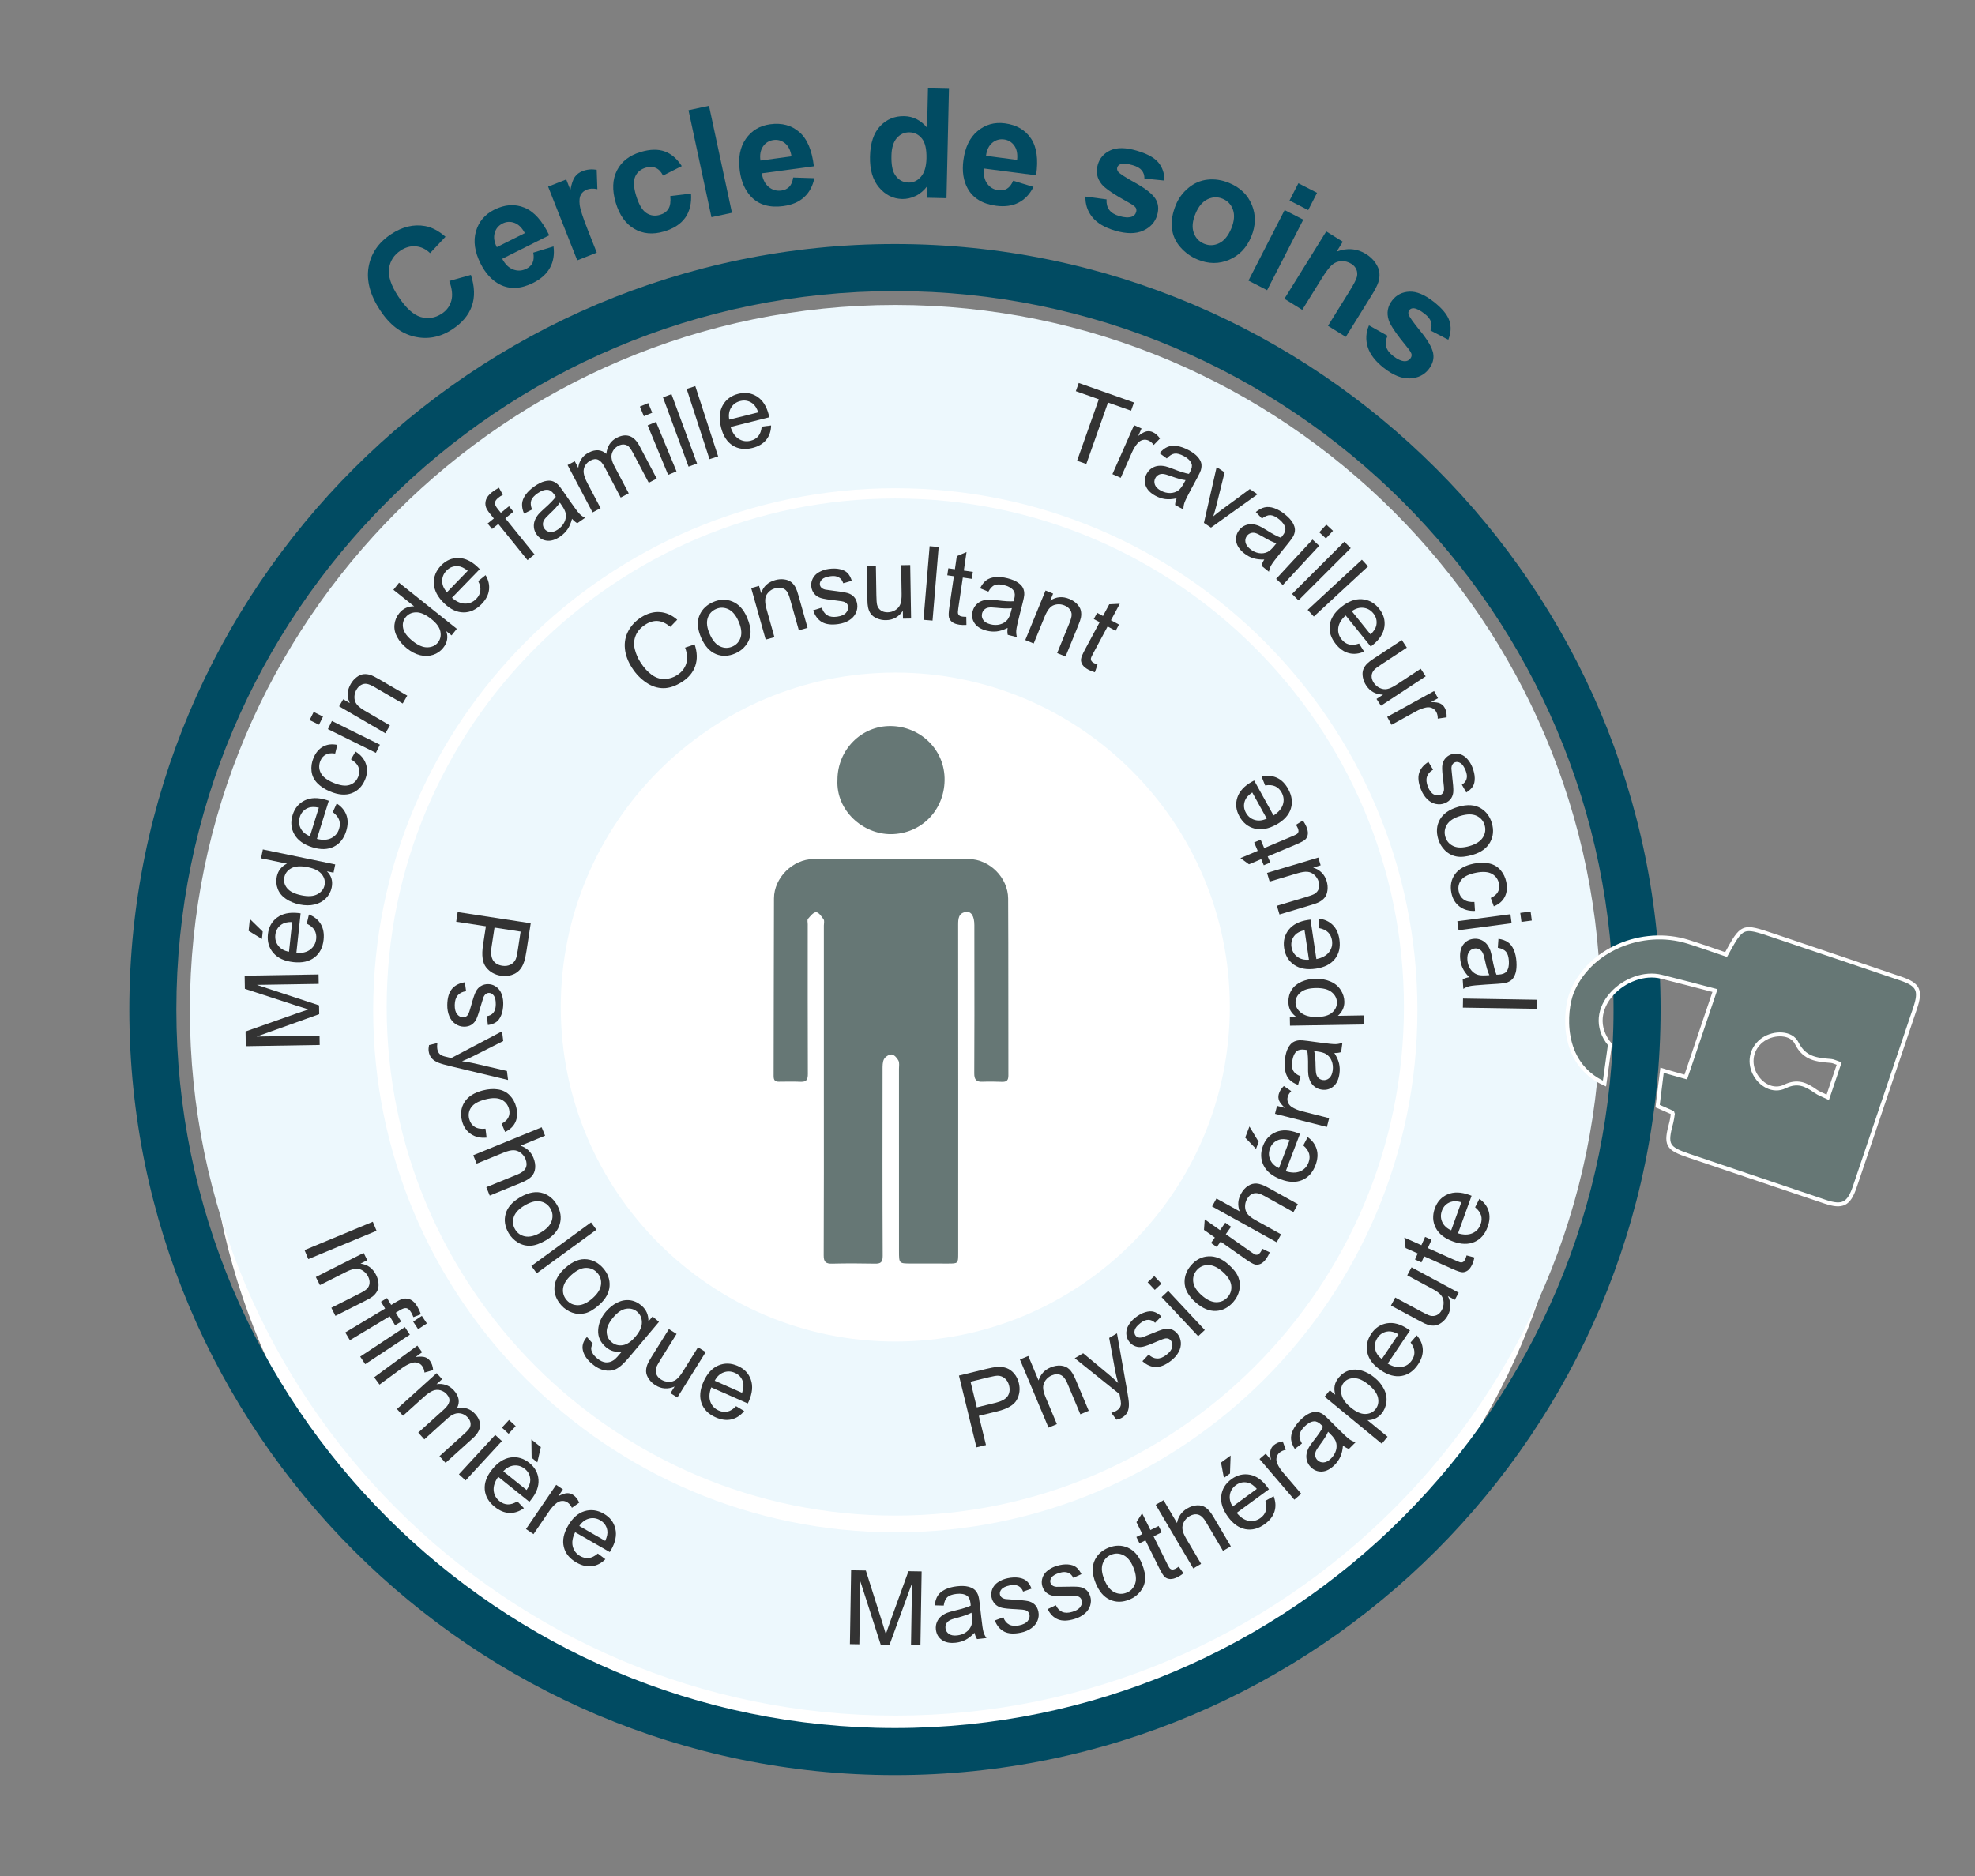 <?xml version="1.0" encoding="utf-8"?>
<!-- Generator: Adobe Illustrator 16.2.0, SVG Export Plug-In . SVG Version: 6.00 Build 0)  -->
<!DOCTYPE svg PUBLIC "-//W3C//DTD SVG 1.1//EN" "http://www.w3.org/Graphics/SVG/1.1/DTD/svg11.dtd">
<svg version="1.1" id="Layer_1" xmlns="http://www.w3.org/2000/svg" xmlns:xlink="http://www.w3.org/1999/xlink" x="0px" y="0px"
	 width="500px" height="475px" viewBox="0 0 500 475" enable-background="new 0 0 500 475" xml:space="preserve">
<rect x="0" y="0" width="500" height="475" fill="#808080" stroke="none"/>
<g>
	<defs>
		<rect id="SVGID_1_" width="500" height="475"/>
	</defs>
	<clipPath id="SVGID_2_">
		<use xlink:href="#SVGID_1_"  overflow="visible"/>
	</clipPath>
</g>
<g>
	<defs>
		<rect id="SVGID_3_" width="500" height="475"/>
	</defs>
	<clipPath id="SVGID_4_">
		<use xlink:href="#SVGID_3_"  overflow="visible"/>
	</clipPath>
</g>
<g>
	<defs>
		<rect id="SVGID_5_" width="500" height="475"/>
	</defs>
	<clipPath id="SVGID_6_">
		<use xlink:href="#SVGID_5_"  overflow="visible"/>
	</clipPath>
</g>
<g>
	<defs>
		<rect id="SVGID_7_" width="500" height="475"/>
	</defs>
	<clipPath id="SVGID_8_">
		<use xlink:href="#SVGID_7_"  overflow="visible"/>
	</clipPath>
	<path clip-path="url(#SVGID_8_)" fill="#FFFFFF" d="M398.814,272.936c0,95.679-77.564,173.242-173.245,173.242
		c-95.679,0-173.243-77.563-173.243-173.242c0-95.681,77.564-173.245,173.243-173.245C321.25,99.69,398.814,177.254,398.814,272.936
		"/>
	<path clip-path="url(#SVGID_8_)" fill="#014B62" d="M226.57,449.458c-106.881,0-193.834-86.955-193.834-193.836
		c0-106.881,86.953-193.835,193.834-193.835c106.88,0,193.834,86.954,193.834,193.835
		C420.404,362.503,333.45,449.458,226.57,449.458 M226.57,73.697c-100.313,0-181.925,81.612-181.925,181.925
		s81.612,181.924,181.925,181.924s181.923-81.61,181.923-181.924S326.883,73.697,226.57,73.697"/>
	<path clip-path="url(#SVGID_8_)" fill-rule="evenodd" clip-rule="evenodd" fill="#667775" d="M208.574,275.797
		c0-13.822,0-27.644-0.001-41.463c0-0.523,0.182-1.184-0.063-1.543c-0.505-0.737-1.237-1.808-1.894-1.822
		c-0.688-0.013-1.469,0.991-2.061,1.68c-0.23,0.267-0.065,0.884-0.065,1.341c-0.001,12.64-0.024,25.281,0.028,37.924
		c0.007,1.418-0.33,2.06-1.829,1.993c-1.829-0.08-3.667-0.032-5.501-0.018c-0.987,0.006-1.337-0.39-1.333-1.435
		c0.051-15,0.028-30,0.09-44.997c0.023-5.167,4.687-9.903,10.015-9.947c13.102-0.11,26.2-0.112,39.3,0
		c5.301,0.045,9.938,4.753,9.965,10.008c0.08,14.935,0.022,29.87,0.061,44.803c0.004,1.233-0.449,1.634-1.595,1.601
		c-1.637-0.048-3.276-0.099-4.912-0.021c-1.592,0.074-2.143-0.512-2.131-2.154c0.065-9.758,0.031-19.518,0.03-29.278
		c0-2.752,0.006-5.503-0.006-8.252c-0.011-2.244-0.762-3.492-2.119-3.311c-1.909,0.256-1.983,1.746-1.981,3.268
		c0.015,13.953,0.015,27.904,0.018,41.854c0.002,13.756,0.002,27.511-0.003,41.267c0,2.631-0.007,2.634-2.57,2.634
		c-3.143,0-6.288-0.003-9.432-0.01c-2.968-0.005-2.983-0.007-2.988-3.085c-0.01-5.631-0.003-11.264-0.003-16.898
		c0-9.759,0.003-19.521-0.002-29.278c0-0.72,0.157-1.547-0.137-2.128c-0.339-0.664-1.069-1.473-1.698-1.538
		c-0.626-0.066-1.621,0.562-1.944,1.159c-0.403,0.742-0.372,1.77-0.376,2.673c-0.02,15.721-0.042,31.44,0.034,47.162
		c0.009,1.645-0.521,1.997-2.001,1.967c-3.599-0.078-7.206-0.086-10.806,0.002c-1.594,0.038-2.137-0.426-2.129-2.107
		C208.601,303.83,208.573,289.813,208.574,275.797"/>
	<path clip-path="url(#SVGID_8_)" fill-rule="evenodd" clip-rule="evenodd" fill="#667775" d="M212.017,197.474
		c-0.009-7.575,6.004-13.734,13.507-13.648c7.4,0.083,13.746,5.917,13.615,13.771c-0.13,7.641-5.959,13.547-13.549,13.609
		C218.494,211.263,211.616,205.257,212.017,197.474"/>
	<path clip-path="url(#SVGID_8_)" fill="#EDF8FD" d="M226.659,434.39c-98.475,0-178.589-80.116-178.589-178.59
		c0-98.474,80.114-178.588,178.589-178.588c98.473,0,178.589,80.114,178.589,178.588C405.248,354.273,325.132,434.39,226.659,434.39
		 M226.659,123.619c-72.884,0-132.182,59.297-132.182,132.181c0,72.885,59.298,132.182,132.182,132.182
		c72.884,0,132.181-59.297,132.181-132.182C358.84,182.916,299.543,123.619,226.659,123.619"/>
</g>
<g>
	<path fill="#014B62" d="M113.74,71.143l5.477-1.542c0.967,2.983,1.045,5.62,0.234,7.908s-2.458,4.25-4.942,5.882
		c-3.075,2.021-6.292,2.631-9.651,1.831c-3.36-0.799-6.237-3.021-8.631-6.664c-2.533-3.854-3.504-7.501-2.916-10.94
		c0.59-3.44,2.506-6.226,5.748-8.356c2.832-1.861,5.684-2.536,8.553-2.024c1.703,0.298,3.426,1.2,5.171,2.707l-3.901,4.147
		c-1.063-1.021-2.256-1.593-3.582-1.717c-1.324-0.124-2.609,0.222-3.852,1.039c-1.716,1.128-2.704,2.659-2.963,4.593
		c-0.26,1.935,0.518,4.281,2.33,7.04c1.924,2.927,3.82,4.666,5.689,5.216s3.646,0.272,5.331-0.835
		c1.243-0.816,2.052-1.913,2.428-3.291S114.465,73.093,113.74,71.143z"/>
</g>
<g>
	<path fill="#014B62" d="M135.003,63.965l5.131-1.571c0.259,2.04-0.041,3.842-0.9,5.404c-0.859,1.564-2.275,2.839-4.248,3.824
		c-3.121,1.561-5.941,1.696-8.459,0.405c-2.001-1.043-3.623-2.809-4.868-5.3c-1.487-2.976-1.875-5.693-1.161-8.155
		c0.713-2.462,2.258-4.289,4.636-5.478c2.671-1.335,5.219-1.506,7.645-0.514s4.515,3.325,6.267,6.998l-11.9,5.949
		c0.738,1.393,1.669,2.297,2.793,2.714c1.124,0.417,2.232,0.353,3.325-0.194c0.743-0.372,1.268-0.887,1.572-1.546
		C135.139,65.841,135.194,64.996,135.003,63.965z M132.874,59.029c-0.722-1.358-1.599-2.226-2.633-2.603
		c-1.033-0.378-2.035-0.325-3.004,0.16c-1.037,0.519-1.705,1.324-2.004,2.417c-0.299,1.094-0.118,2.285,0.541,3.575L132.874,59.029z
		"/>
</g>
<g>
	<path fill="#014B62" d="M151.077,63.968l-4.939,1.951l-7.373-18.667l4.588-1.813l1.048,2.655c0.29-1.564,0.67-2.669,1.14-3.316
		c0.469-0.646,1.102-1.126,1.899-1.441c1.124-0.444,2.331-0.562,3.619-0.353l0.172,4.91c-1.045-0.21-1.925-0.174-2.64,0.108
		c-0.691,0.273-1.201,0.696-1.531,1.266c-0.33,0.571-0.438,1.409-0.318,2.513c0.118,1.105,0.804,3.246,2.059,6.421L151.077,63.968z"
		/>
</g>
<g>
	<path fill="#014B62" d="M172.605,42.053l-4.75,2.396c-0.466-0.953-1.073-1.594-1.821-1.923c-0.749-0.331-1.601-0.354-2.555-0.07
		c-1.269,0.376-2.149,1.114-2.646,2.214c-0.494,1.1-0.438,2.677,0.172,4.73c0.678,2.282,1.54,3.781,2.588,4.496
		c1.046,0.714,2.215,0.88,3.508,0.496c0.966-0.286,1.676-0.796,2.129-1.529c0.453-0.732,0.606-1.807,0.463-3.223l5.252-0.632
		c0.162,2.448-0.319,4.478-1.445,6.087c-1.126,1.609-2.927,2.78-5.402,3.516c-2.814,0.835-5.321,0.613-7.521-0.666
		c-2.2-1.278-3.766-3.488-4.697-6.628c-0.943-3.177-0.838-5.898,0.315-8.167s3.161-3.827,6.024-4.677
		c2.343-0.696,4.355-0.744,6.038-0.146C169.939,38.924,171.389,40.166,172.605,42.053z"/>
</g>
<g>
	<path fill="#014B62" d="M180.114,54.99l-5.809-27.089l5.192-1.113l5.81,27.089L180.114,54.99z"/>
</g>
<g>
	<path fill="#014B62" d="M200.806,44.942l5.362,0.172c-0.414,2.014-1.281,3.622-2.6,4.823c-1.319,1.202-3.071,1.95-5.256,2.245
		c-3.458,0.467-6.171-0.317-8.137-2.353c-1.556-1.633-2.519-3.829-2.892-6.589c-0.445-3.296,0.067-5.994,1.539-8.093
		c1.471-2.1,3.523-3.327,6.158-3.683c2.959-0.399,5.426,0.263,7.4,1.985c1.974,1.723,3.195,4.606,3.665,8.649l-13.185,1.78
		c0.248,1.556,0.837,2.713,1.766,3.471s1.998,1.055,3.209,0.892c0.824-0.111,1.487-0.429,1.989-0.955
		C200.326,46.761,200.653,45.98,200.806,44.942z M200.387,39.583c-0.243-1.518-0.792-2.623-1.649-3.315
		c-0.855-0.691-1.82-0.964-2.895-0.82c-1.148,0.155-2.041,0.702-2.677,1.64c-0.637,0.938-0.852,2.123-0.645,3.557L200.387,39.583z"
		/>
</g>
<g>
</g>
<g>
	<path fill="#014B62" d="M239.617,50.181l-4.931-0.111l0.067-2.947c-0.845,1.128-1.831,1.96-2.958,2.495
		c-1.127,0.535-2.257,0.791-3.391,0.765c-2.305-0.052-4.259-1.026-5.86-2.921s-2.365-4.505-2.29-7.831
		c0.077-3.4,0.934-5.967,2.574-7.702c1.64-1.733,3.681-2.573,6.125-2.518c2.242,0.051,4.161,1.026,5.755,2.928l0.225-9.976
		l5.309,0.12L239.617,50.181z M225.683,39.395c-0.048,2.141,0.213,3.697,0.783,4.667c0.826,1.405,2.006,2.125,3.543,2.159
		c1.222,0.028,2.272-0.469,3.153-1.488c0.88-1.02,1.343-2.563,1.39-4.628c0.052-2.305-0.326-3.974-1.134-5.007
		c-0.809-1.032-1.862-1.563-3.159-1.592c-1.26-0.029-2.326,0.448-3.199,1.43C226.187,35.917,225.728,37.404,225.683,39.395z"/>
</g>
<g>
	<path fill="#014B62" d="M256.504,45.76l5.133,1.563c-0.925,1.837-2.18,3.163-3.766,3.979c-1.587,0.817-3.473,1.084-5.66,0.8
		c-3.46-0.45-5.875-1.913-7.242-4.392c-1.077-1.981-1.436-4.353-1.077-7.114c0.428-3.298,1.626-5.77,3.592-7.413
		c1.968-1.644,4.269-2.295,6.904-1.952c2.962,0.385,5.171,1.666,6.629,3.844c1.457,2.178,1.887,5.279,1.287,9.305l-13.193-1.714
		c-0.166,1.567,0.101,2.837,0.8,3.811c0.699,0.975,1.655,1.54,2.867,1.697c0.825,0.107,1.547-0.027,2.168-0.404
		C255.567,47.392,256.086,46.723,256.504,45.76z M257.495,40.477c0.16-1.529-0.083-2.739-0.729-3.63
		c-0.646-0.891-1.507-1.406-2.583-1.546c-1.148-0.149-2.152,0.146-3.011,0.886c-0.858,0.74-1.375,1.829-1.549,3.268L257.495,40.477z
		"/>
</g>
<g>
</g>
<g>
	<path fill="#014B62" d="M274.797,49.771l5.346,0.71c-0.072,1.056,0.15,1.938,0.666,2.646c0.514,0.708,1.371,1.236,2.568,1.585
		c1.318,0.385,2.381,0.432,3.188,0.142c0.546-0.208,0.902-0.597,1.068-1.165c0.112-0.387,0.086-0.743-0.083-1.067
		c-0.184-0.316-0.688-0.706-1.509-1.168c-3.85-2.106-6.215-3.694-7.097-4.766c-1.222-1.483-1.562-3.151-1.022-5.002
		c0.486-1.669,1.555-2.88,3.203-3.633c1.65-0.753,3.859-0.727,6.631,0.081c2.636,0.768,4.471,1.769,5.502,3.001
		c1.031,1.233,1.545,2.76,1.539,4.582l-5.066-0.512c0.012-0.81-0.211-1.498-0.668-2.064c-0.459-0.567-1.221-1.005-2.284-1.315
		c-1.343-0.391-2.359-0.483-3.05-0.277c-0.465,0.152-0.758,0.441-0.882,0.864c-0.106,0.362-0.026,0.721,0.239,1.074
		c0.36,0.472,1.809,1.412,4.345,2.82s4.212,2.717,5.028,3.925c0.799,1.218,0.963,2.637,0.49,4.258
		c-0.514,1.767-1.694,3.069-3.54,3.909s-4.214,0.839-7.104-0.003c-2.625-0.766-4.547-1.902-5.768-3.413
		C275.316,53.472,274.736,51.734,274.797,49.771z"/>
</g>
<g>
	<path fill="#014B62" d="M297.715,51.802c0.674-1.631,1.727-3.042,3.16-4.236c1.434-1.193,3.053-1.889,4.857-2.083
		c1.805-0.195,3.617,0.082,5.434,0.832c2.805,1.159,4.73,3.021,5.77,5.583c1.041,2.563,0.988,5.236-0.162,8.02
		c-1.158,2.807-3.025,4.759-5.598,5.856c-2.574,1.098-5.233,1.08-7.982-0.055c-1.7-0.702-3.162-1.757-4.388-3.162
		s-1.935-3.017-2.124-4.833C296.49,55.906,296.836,53.933,297.715,51.802z M302.639,54.142c-0.76,1.84-0.906,3.429-0.436,4.769
		c0.469,1.338,1.344,2.272,2.625,2.802c1.281,0.528,2.557,0.482,3.828-0.137c1.271-0.621,2.293-1.862,3.063-3.725
		c0.75-1.817,0.893-3.395,0.43-4.73c-0.464-1.336-1.336-2.269-2.617-2.798s-2.561-0.485-3.838,0.133
		C304.416,51.072,303.398,52.302,302.639,54.142z"/>
</g>
<g>
	<path fill="#014B62" d="M316.066,71.052l9.156-17.859l4.725,2.423l-9.156,17.859L316.066,71.052z M326.464,50.771l2.241-4.372
		l4.726,2.422l-2.241,4.373L326.464,50.771z"/>
</g>
<g>
	<path fill="#014B62" d="M340.711,85.303l-4.512-2.802l5.404-8.702c1.143-1.841,1.786-3.091,1.93-3.751
		c0.142-0.66,0.09-1.275-0.158-1.844c-0.246-0.568-0.676-1.043-1.285-1.422c-0.781-0.484-1.615-0.707-2.502-0.664
		s-1.665,0.346-2.334,0.91c-0.669,0.563-1.594,1.798-2.777,3.703l-4.795,7.723l-4.512-2.803l10.588-17.051l4.19,2.603l-1.556,2.505
		c2.684-1.002,5.156-0.803,7.414,0.6c0.996,0.617,1.793,1.362,2.395,2.232c0.602,0.871,0.941,1.715,1.018,2.533
		c0.078,0.82-0.02,1.635-0.292,2.443c-0.272,0.811-0.818,1.873-1.636,3.189L340.711,85.303z"/>
</g>
<g>
	<path fill="#014B62" d="M346.58,82.385l4.701,2.639c-0.457,0.954-0.578,1.855-0.36,2.704c0.216,0.849,0.817,1.657,1.8,2.424
		c1.082,0.845,2.052,1.282,2.908,1.312c0.584,0.009,1.059-0.221,1.424-0.688c0.248-0.316,0.354-0.658,0.318-1.021
		c-0.055-0.361-0.378-0.91-0.971-1.645c-2.795-3.381-4.403-5.732-4.826-7.053c-0.585-1.832-0.284-3.506,0.902-5.025
		c1.07-1.371,2.511-2.1,4.321-2.189c1.812-0.088,3.854,0.756,6.129,2.531c2.165,1.689,3.497,3.299,4.001,4.826
		c0.501,1.526,0.412,3.135-0.268,4.826l-4.519-2.353c0.313-0.747,0.36-1.469,0.145-2.165s-0.761-1.385-1.634-2.067
		c-1.104-0.86-2.013-1.323-2.729-1.388c-0.488-0.029-0.868,0.129-1.14,0.477c-0.232,0.299-0.291,0.66-0.177,1.086
		c0.16,0.572,1.158,1.982,2.991,4.229c1.834,2.248,2.907,4.084,3.217,5.509c0.293,1.427-0.081,2.807-1.119,4.138
		c-1.133,1.449-2.711,2.223-4.737,2.319c-2.025,0.097-4.226-0.781-6.599-2.634c-2.155-1.684-3.52-3.451-4.093-5.307
		C345.691,86.016,345.797,84.187,346.58,82.385z"/>
</g>
<g>
	<path fill="#333333" d="M80.934,264.585l-18.706,0.304l-0.061-3.727l13.173-4.643c1.227-0.428,2.145-0.741,2.755-0.938
		c-0.684-0.201-1.689-0.518-3.015-0.947l-13.088-4.268l-0.054-3.33l18.706-0.303l0.039,2.386l-15.656,0.254l15.745,5.182
		l0.036,2.233l-15.837,5.668l15.925-0.258L80.934,264.585z"/>
</g>
<g>
	<path fill="#333333" d="M66.312,237.755l-3.373-2.068l0.32-2.995l3.255,3.172L66.312,237.755z M77.661,233.874l0.544-2.33
		c1.339,0.521,2.335,1.324,2.99,2.412c0.653,1.088,0.896,2.415,0.729,3.979c-0.211,1.971-0.985,3.469-2.323,4.494
		s-3.102,1.42-5.292,1.186c-2.268-0.242-3.965-1.014-5.092-2.316c-1.127-1.301-1.592-2.881-1.393-4.743
		c0.192-1.802,0.964-3.208,2.313-4.219s3.136-1.397,5.36-1.159c0.135,0.015,0.338,0.041,0.607,0.078l-1.074,10.049
		c1.489,0.074,2.668-0.223,3.535-0.893c0.866-0.668,1.361-1.564,1.481-2.69c0.09-0.837-0.055-1.576-0.431-2.215
		C79.24,234.868,78.589,234.323,77.661,233.874z M73.166,240.978l0.805-7.524c-1.144-0.02-2.025,0.177-2.643,0.59
		c-0.957,0.634-1.497,1.529-1.621,2.688c-0.112,1.049,0.144,1.968,0.77,2.759C71.103,240.279,71.999,240.775,73.166,240.978z"/>
</g>
<g>
	<path fill="#333333" d="M84.437,220.957l-1.674-0.346c1.142,1.114,1.544,2.487,1.206,4.12c-0.219,1.058-0.712,1.971-1.479,2.738
		c-0.767,0.767-1.723,1.285-2.869,1.557c-1.146,0.271-2.398,0.266-3.757-0.015c-1.324-0.274-2.481-0.744-3.468-1.409
		c-0.988-0.665-1.678-1.498-2.07-2.5c-0.393-1.001-0.476-2.048-0.25-3.14c0.166-0.799,0.482-1.477,0.949-2.032
		c0.466-0.556,1.011-0.972,1.633-1.252l-6.572-1.36l0.462-2.237l18.32,3.79L84.437,220.957z M76.343,226.697
		c1.699,0.352,3.044,0.256,4.033-0.286c0.99-0.542,1.586-1.301,1.788-2.276c0.203-0.983-0.026-1.902-0.688-2.755
		c-0.661-0.854-1.817-1.451-3.467-1.792c-1.816-0.375-3.222-0.302-4.217,0.222c-0.994,0.524-1.598,1.299-1.81,2.323
		c-0.207,1,0.029,1.92,0.707,2.759C73.367,225.732,74.585,226.333,76.343,226.697z"/>
</g>
<g>
	<path fill="#333333" d="M84.255,205.623l0.985-2.179c1.213,0.77,2.034,1.752,2.464,2.946s0.41,2.543-0.059,4.045
		c-0.59,1.893-1.64,3.212-3.15,3.957c-1.512,0.746-3.319,0.791-5.423,0.135c-2.177-0.678-3.692-1.765-4.544-3.261
		c-0.854-1.495-1.002-3.137-0.444-4.924c0.539-1.73,1.569-2.959,3.089-3.689c1.52-0.729,3.347-0.761,5.483-0.095
		c0.13,0.04,0.323,0.105,0.581,0.194l-3.008,9.649c1.446,0.362,2.66,0.299,3.642-0.188c0.98-0.488,1.64-1.272,1.976-2.352
		c0.251-0.804,0.253-1.556,0.008-2.256C85.609,206.906,85.076,206.245,84.255,205.623z M78.464,211.718l2.252-7.225
		c-1.118-0.241-2.021-0.22-2.707,0.065c-1.063,0.436-1.768,1.209-2.114,2.322c-0.313,1.007-0.24,1.959,0.22,2.855
		C76.575,210.633,77.358,211.293,78.464,211.718z"/>
</g>
<g>
	<path fill="#333333" d="M88.858,192.264L90,190.292c1.342,0.828,2.223,1.88,2.644,3.158s0.347,2.599-0.224,3.965
		c-0.714,1.712-1.848,2.855-3.4,3.428c-1.553,0.573-3.374,0.424-5.463-0.447c-1.35-0.563-2.438-1.28-3.265-2.151
		c-0.825-0.87-1.302-1.867-1.426-2.994c-0.125-1.125,0.037-2.227,0.486-3.303c0.566-1.357,1.374-2.325,2.421-2.902
		c1.048-0.577,2.255-0.724,3.62-0.439l-0.542,2.193c-0.922-0.153-1.699-0.07-2.332,0.252c-0.631,0.321-1.095,0.835-1.39,1.542
		c-0.445,1.068-0.425,2.096,0.063,3.082c0.487,0.987,1.559,1.826,3.216,2.517c1.68,0.702,3.035,0.89,4.065,0.563
		c1.029-0.326,1.761-1.007,2.193-2.043c0.348-0.832,0.383-1.633,0.104-2.404C90.494,193.536,89.856,192.855,88.858,192.264z"/>
</g>
<g>
	<path fill="#333333" d="M80.757,183.496l-2.368-1.17l1.018-2.06l2.369,1.17L80.757,183.496z M95.161,190.613l-12.15-6.004
		l1.019-2.06l12.15,6.004L95.161,190.613z"/>
</g>
<g>
	<path fill="#333333" d="M97.566,185.657l-11.712-6.82l1.04-1.787l1.665,0.97c-0.785-1.609-0.706-3.227,0.241-4.852
		c0.41-0.706,0.916-1.281,1.514-1.725c0.599-0.444,1.189-0.693,1.771-0.748c0.583-0.054,1.192,0.024,1.826,0.236
		c0.411,0.142,1.076,0.479,1.995,1.014l7.201,4.194l-1.156,1.985l-7.124-4.149c-0.809-0.471-1.458-0.746-1.949-0.825
		c-0.49-0.079-0.97,0.008-1.438,0.262c-0.468,0.255-0.855,0.646-1.164,1.176c-0.492,0.846-0.649,1.731-0.47,2.658
		c0.179,0.927,1.019,1.826,2.519,2.699l6.396,3.725L97.566,185.657z"/>
</g>
<g>
</g>
<g>
	<path fill="#333333" d="M114.324,160.879l-1.337-1.066c0.516,1.51,0.253,2.917-0.786,4.22c-0.674,0.845-1.526,1.436-2.556,1.773
		c-1.031,0.337-2.119,0.367-3.265,0.091c-1.145-0.276-2.259-0.848-3.344-1.712c-1.058-0.843-1.876-1.785-2.456-2.824
		c-0.581-1.04-0.819-2.095-0.717-3.166c0.104-1.071,0.503-2.042,1.198-2.914c0.509-0.639,1.097-1.1,1.765-1.383
		c0.667-0.284,1.342-0.41,2.022-0.378l-5.248-4.185l1.425-1.786l14.627,11.664L114.324,160.879z M104.509,162.339
		c1.357,1.082,2.6,1.605,3.728,1.569c1.128-0.036,2.003-0.444,2.624-1.222c0.625-0.785,0.836-1.708,0.632-2.768
		s-0.966-2.116-2.282-3.166c-1.45-1.156-2.736-1.726-3.861-1.708c-1.124,0.017-2.012,0.436-2.664,1.253
		c-0.637,0.798-0.842,1.725-0.618,2.78C102.292,160.133,103.106,161.22,104.509,162.339z"/>
</g>
<g>
	<path fill="#333333" d="M121.069,147.125l1.862-1.5c0.735,1.234,1.025,2.481,0.871,3.741c-0.155,1.26-0.781,2.455-1.876,3.584
		c-1.38,1.423-2.913,2.127-4.598,2.111c-1.685-0.016-3.317-0.791-4.9-2.325c-1.637-1.587-2.499-3.24-2.585-4.96
		c-0.088-1.719,0.521-3.251,1.824-4.595c1.261-1.301,2.734-1.934,4.42-1.9c1.685,0.034,3.33,0.83,4.938,2.388
		c0.098,0.095,0.24,0.24,0.431,0.435l-7.036,7.257c1.128,0.975,2.24,1.466,3.336,1.474c1.095,0.007,2.036-0.396,2.824-1.208
		c0.586-0.604,0.927-1.275,1.023-2.01C121.701,148.881,121.522,148.051,121.069,147.125z M113.153,149.955l5.268-5.433
		c-0.89-0.721-1.705-1.108-2.446-1.163c-1.145-0.09-2.121,0.282-2.934,1.119c-0.734,0.757-1.098,1.64-1.092,2.647
		C111.956,148.133,112.357,149.076,113.153,149.955z"/>
</g>
<g>
</g>
<g>
	<path fill="#333333" d="M133.547,141.819l-7.396-9.15l-1.578,1.275l-1.123-1.389l1.577-1.275l-0.907-1.122
		c-0.572-0.708-0.934-1.285-1.086-1.73c-0.203-0.602-0.204-1.222-0.003-1.86c0.2-0.638,0.69-1.273,1.472-1.904
		c0.503-0.406,1.107-0.796,1.813-1.169l0.991,1.775c-0.425,0.233-0.802,0.483-1.132,0.751c-0.543,0.438-0.834,0.865-0.871,1.278
		c-0.037,0.414,0.201,0.938,0.714,1.573l0.786,0.973l2.055-1.661l1.123,1.389l-2.055,1.661l7.398,9.15L133.547,141.819z"/>
</g>
<g>
	<path fill="#333333" d="M144.821,131.364c-0.286,1.08-0.667,1.966-1.144,2.66c-0.477,0.693-1.086,1.297-1.826,1.812
		c-1.223,0.849-2.371,1.204-3.441,1.063c-1.072-0.141-1.932-0.677-2.576-1.606c-0.379-0.545-0.602-1.129-0.666-1.752
		s0.009-1.21,0.222-1.762c0.212-0.552,0.521-1.072,0.928-1.562c0.302-0.354,0.796-0.837,1.48-1.447
		c1.396-1.24,2.368-2.236,2.913-2.987c-0.172-0.263-0.283-0.43-0.332-0.5c-0.533-0.769-1.088-1.187-1.663-1.253
		c-0.778-0.091-1.643,0.193-2.593,0.854c-0.887,0.616-1.435,1.227-1.641,1.831c-0.207,0.605-0.139,1.373,0.208,2.303l-2.02,1.03
		c-0.38-0.906-0.548-1.736-0.501-2.488s0.344-1.512,0.889-2.279c0.545-0.767,1.295-1.483,2.252-2.148
		c0.951-0.66,1.801-1.084,2.55-1.273c0.749-0.189,1.382-0.211,1.896-0.066c0.516,0.145,1.009,0.437,1.479,0.876
		c0.286,0.278,0.72,0.836,1.303,1.674l1.747,2.516c1.219,1.753,2.029,2.835,2.433,3.244c0.403,0.409,0.871,0.744,1.405,1.005
		l-1.971,1.369C145.685,132.22,145.241,131.849,144.821,131.364z M141.737,127.26c-0.491,0.755-1.353,1.706-2.586,2.853
		c-0.698,0.651-1.16,1.157-1.384,1.521c-0.225,0.363-0.33,0.74-0.318,1.13c0.012,0.391,0.132,0.75,0.359,1.078
		c0.35,0.503,0.832,0.79,1.446,0.861c0.613,0.071,1.287-0.148,2.021-0.658c0.727-0.505,1.263-1.113,1.607-1.824
		c0.346-0.711,0.459-1.434,0.342-2.171c-0.094-0.567-0.43-1.266-1.007-2.098L141.737,127.26z"/>
</g>
<g>
	<path fill="#333333" d="M150.017,129.739l-6.322-11.988l1.817-0.958l0.887,1.682c0.067-0.786,0.319-1.521,0.755-2.208
		s1.053-1.241,1.851-1.662c0.888-0.469,1.714-0.667,2.476-0.599c0.764,0.069,1.436,0.373,2.019,0.912
		c0.21-1.899,1.075-3.251,2.595-4.052c1.189-0.627,2.277-0.78,3.264-0.458c0.987,0.321,1.842,1.167,2.564,2.536l4.34,8.229
		l-2.021,1.065l-3.982-7.552c-0.429-0.813-0.804-1.363-1.124-1.651c-0.32-0.288-0.711-0.45-1.172-0.485
		c-0.461-0.036-0.926,0.069-1.392,0.315c-0.844,0.445-1.395,1.094-1.656,1.948s-0.066,1.898,0.585,3.132l3.673,6.965l-2.032,1.072
		l-4.107-7.789c-0.477-0.903-0.999-1.493-1.568-1.77c-0.57-0.277-1.23-0.217-1.982,0.18c-0.572,0.302-1.021,0.73-1.349,1.288
		c-0.326,0.557-0.446,1.183-0.358,1.877c0.087,0.695,0.419,1.587,0.994,2.678l3.28,6.22L150.017,129.739z"/>
</g>
<g>
	<path fill="#333333" d="M163.003,105.383l-1.011-2.441l2.123-0.879l1.01,2.441L163.003,105.383z M169.148,120.228l-5.184-12.522
		l2.122-0.879l5.184,12.522L169.148,120.228z"/>
</g>
<g>
	<path fill="#333333" d="M174.319,118.154l-6.474-17.553l2.155-0.795l6.473,17.553L174.319,118.154z"/>
</g>
<g>
	<path fill="#333333" d="M179.621,116.266l-5.78-17.793l2.185-0.709l5.78,17.793L179.621,116.266z"/>
</g>
<g>
	<path fill="#333333" d="M192.842,108.019l2.373-0.292c-0.025,1.436-0.437,2.648-1.233,3.637c-0.796,0.989-1.957,1.675-3.483,2.057
		c-1.924,0.482-3.597,0.271-5.02-0.631c-1.424-0.901-2.402-2.422-2.938-4.56c-0.555-2.211-0.415-4.07,0.419-5.577
		c0.832-1.507,2.156-2.488,3.973-2.942c1.758-0.44,3.344-0.201,4.757,0.716c1.414,0.918,2.393,2.462,2.937,4.633
		c0.033,0.131,0.079,0.331,0.137,0.597l-9.805,2.456c0.444,1.423,1.13,2.427,2.057,3.011c0.927,0.583,1.938,0.738,3.036,0.463
		c0.817-0.205,1.461-0.594,1.932-1.168C192.452,109.844,192.738,109.044,192.842,108.019z M184.623,106.249l7.341-1.838
		c-0.376-1.082-0.864-1.841-1.465-2.278c-0.925-0.68-1.952-0.879-3.083-0.596c-1.023,0.256-1.798,0.814-2.324,1.674
		C184.566,104.07,184.41,105.083,184.623,106.249z"/>
</g>
<g>
</g>
<g>
</g>
<g>
</g>
<g>
</g>
<g>
</g>
<g>
</g>
<g>
</g>
<g>
</g>
<g>
</g>
<g>
</g>
<g>
	<path fill="#333333" d="M272.682,116.66l5.498-15.559l-5.813-2.054l0.735-2.082l13.982,4.94l-0.735,2.081l-5.836-2.062
		l-5.497,15.559L272.682,116.66z"/>
</g>
<g>
	<path fill="#333333" d="M281.627,120.053l5.479-12.396l1.891,0.836l-0.83,1.88c0.871-0.667,1.573-1.049,2.105-1.149
		c0.532-0.099,1.044-0.041,1.534,0.176c0.707,0.313,1.327,0.857,1.859,1.632l-1.585,1.63c-0.38-0.531-0.826-0.909-1.34-1.137
		c-0.459-0.203-0.933-0.247-1.42-0.133c-0.488,0.115-0.918,0.383-1.291,0.805c-0.563,0.644-1.041,1.409-1.434,2.296l-2.868,6.49
		L281.627,120.053z"/>
</g>
<g>
	<path fill="#333333" d="M297.877,126.176c-1.092,0.233-2.056,0.294-2.889,0.184c-0.834-0.112-1.648-0.382-2.441-0.81
		c-1.312-0.707-2.146-1.569-2.505-2.59c-0.359-1.02-0.27-2.027,0.268-3.023c0.314-0.584,0.735-1.046,1.262-1.385
		c0.526-0.341,1.083-0.541,1.671-0.6c0.588-0.061,1.192-0.02,1.813,0.121c0.453,0.109,1.106,0.33,1.96,0.665
		c1.738,0.686,3.065,1.102,3.981,1.247c0.157-0.272,0.256-0.447,0.296-0.521c0.444-0.823,0.566-1.508,0.366-2.05
		c-0.271-0.735-0.915-1.378-1.934-1.927c-0.951-0.513-1.742-0.724-2.375-0.635c-0.634,0.088-1.286,0.498-1.96,1.227l-1.831-1.336
		c0.635-0.749,1.3-1.273,1.993-1.571c0.692-0.298,1.503-0.378,2.433-0.239c0.931,0.139,1.909,0.485,2.936,1.039
		c1.018,0.548,1.78,1.114,2.288,1.697c0.507,0.582,0.813,1.137,0.917,1.661s0.066,1.097-0.113,1.715
		c-0.118,0.381-0.419,1.021-0.904,1.919l-1.453,2.697c-1.013,1.879-1.611,3.091-1.793,3.636c-0.184,0.545-0.27,1.113-0.262,1.707
		l-2.111-1.138C297.505,127.333,297.634,126.771,297.877,126.176z M300.143,121.57c-0.896-0.097-2.133-0.436-3.715-1.017
		c-0.896-0.329-1.556-0.511-1.98-0.547c-0.426-0.036-0.811,0.039-1.152,0.228c-0.343,0.188-0.609,0.457-0.799,0.809
		c-0.291,0.539-0.329,1.099-0.114,1.679c0.214,0.579,0.715,1.081,1.501,1.505c0.779,0.42,1.564,0.623,2.354,0.608
		c0.791-0.014,1.487-0.239,2.091-0.678c0.464-0.34,0.936-0.955,1.416-1.846L300.143,121.57z"/>
</g>
<g>
	<path fill="#333333" d="M304.795,132.401l3.215-14.141l2.02,1.344l-2.074,8.369c-0.224,0.904-0.486,1.822-0.789,2.754
		c0.564-0.481,1.278-1.039,2.139-1.672l7.088-5.217l1.967,1.307l-11.779,8.443L304.795,132.401z"/>
</g>
<g>
	<path fill="#333333" d="M320.07,141.667c-1.117,0.029-2.074-0.088-2.873-0.35c-0.799-0.264-1.551-0.678-2.252-1.244
		c-1.158-0.936-1.82-1.938-1.986-3.006s0.107-2.043,0.818-2.923c0.416-0.517,0.915-0.894,1.494-1.131
		c0.58-0.237,1.164-0.331,1.754-0.282c0.589,0.049,1.176,0.199,1.76,0.453c0.424,0.189,1.026,0.527,1.804,1.014
		c1.583,0.993,2.811,1.646,3.685,1.957c0.205-0.239,0.334-0.393,0.387-0.459c0.588-0.729,0.834-1.377,0.736-1.947
		c-0.131-0.772-0.646-1.521-1.547-2.249c-0.841-0.679-1.58-1.032-2.219-1.062s-1.354,0.254-2.15,0.848l-1.556-1.65
		c0.763-0.619,1.511-1.013,2.247-1.178c0.736-0.166,1.547-0.096,2.437,0.211c0.889,0.308,1.786,0.827,2.694,1.56
		c0.899,0.727,1.546,1.423,1.938,2.089c0.392,0.667,0.591,1.268,0.596,1.803c0.006,0.534-0.136,1.09-0.426,1.664
		c-0.186,0.353-0.6,0.927-1.24,1.722l-1.924,2.384c-1.342,1.66-2.152,2.742-2.432,3.244s-0.469,1.045-0.57,1.63l-1.866-1.507
		C319.492,142.737,319.723,142.207,320.07,141.667z M323.144,137.556c-0.862-0.26-2.017-0.819-3.465-1.682
		c-0.82-0.486-1.437-0.787-1.847-0.9c-0.412-0.113-0.805-0.109-1.174,0.012c-0.372,0.121-0.684,0.337-0.934,0.648
		c-0.386,0.477-0.525,1.02-0.422,1.629c0.104,0.608,0.505,1.193,1.2,1.755c0.688,0.556,1.422,0.899,2.201,1.03
		c0.78,0.132,1.506,0.038,2.179-0.281c0.52-0.25,1.096-0.768,1.731-1.556L323.144,137.556z"/>
</g>
<g>
	<path fill="#333333" d="M323.071,146.566l9.208-9.943l1.686,1.561l-9.209,9.943L323.071,146.566z M333.988,134.777l1.795-1.938
		l1.685,1.561l-1.794,1.938L333.988,134.777z"/>
</g>
<g>
	<path fill="#333333" d="M327.105,150.387l13.232-13.227l1.623,1.623l-13.231,13.227L327.105,150.387z"/>
</g>
<g>
	<path fill="#333333" d="M331.053,154.422l13.733-12.704l1.56,1.687l-13.733,12.703L331.053,154.422z"/>
</g>
<g>
	<path fill="#333333" d="M344.073,162.949l1.262,2.031c-1.313,0.579-2.587,0.715-3.819,0.408c-1.231-0.309-2.341-1.074-3.33-2.3
		c-1.244-1.543-1.756-3.149-1.534-4.819s1.189-3.197,2.904-4.581c1.774-1.431,3.521-2.085,5.237-1.962
		c1.719,0.123,3.164,0.913,4.34,2.37c1.137,1.41,1.586,2.95,1.348,4.618c-0.239,1.67-1.229,3.206-2.971,4.611
		c-0.106,0.084-0.269,0.209-0.484,0.374l-6.346-7.867c-1.106,1.001-1.729,2.044-1.871,3.13c-0.14,1.087,0.146,2.07,0.856,2.951
		c0.528,0.655,1.151,1.076,1.87,1.262S343.1,163.285,344.073,162.949z M342.229,154.746l4.752,5.891
		c0.822-0.795,1.307-1.558,1.451-2.285c0.229-1.125-0.022-2.143-0.754-3.049c-0.662-0.821-1.494-1.291-2.495-1.406
		C344.182,153.78,343.197,154.063,342.229,154.746z"/>
</g>
<g>
	<path fill="#333333" d="M348.482,176.974l1.664-1.094c-1.859-0.04-3.286-0.816-4.281-2.33c-0.439-0.669-0.723-1.377-0.848-2.125
		s-0.086-1.389,0.117-1.924c0.203-0.536,0.547-1.045,1.035-1.527c0.324-0.326,0.896-0.758,1.714-1.296l7.017-4.612l1.262,1.919
		l-6.281,4.129c-1.002,0.659-1.652,1.142-1.948,1.449c-0.426,0.453-0.653,0.97-0.685,1.55c-0.03,0.58,0.143,1.158,0.521,1.734
		c0.379,0.575,0.881,1.02,1.508,1.33s1.264,0.404,1.91,0.279s1.453-0.505,2.42-1.141l6.066-3.988l1.262,1.919l-11.324,7.444
		L348.482,176.974z"/>
</g>
<g>
	<path fill="#333333" d="M351.188,181.512l11.87-6.542l0.998,1.812l-1.8,0.991c1.097-0.003,1.887,0.119,2.37,0.361
		c0.484,0.244,0.855,0.601,1.114,1.069c0.374,0.678,0.537,1.486,0.491,2.426l-2.248,0.336c0.02-0.652-0.106-1.225-0.378-1.717
		c-0.242-0.439-0.592-0.762-1.05-0.965c-0.457-0.205-0.961-0.253-1.514-0.143c-0.838,0.171-1.682,0.489-2.531,0.957l-6.215,3.426
		L351.188,181.512z"/>
</g>
<g>
</g>
<g>
	<path fill="#333333" d="M361.628,192.911l1.178,1.975c-0.798,0.458-1.313,1.048-1.545,1.77c-0.234,0.721-0.155,1.566,0.234,2.538
		c0.393,0.979,0.884,1.626,1.473,1.939s1.151,0.363,1.688,0.147c0.481-0.193,0.777-0.555,0.885-1.084
		c0.072-0.368,0.021-1.191-0.151-2.469c-0.232-1.722-0.326-2.943-0.28-3.663c0.046-0.719,0.262-1.337,0.646-1.853
		c0.384-0.518,0.884-0.899,1.499-1.146c0.561-0.225,1.132-0.304,1.713-0.239c0.58,0.064,1.117,0.256,1.611,0.571
		c0.377,0.232,0.766,0.602,1.165,1.105c0.399,0.505,0.731,1.085,0.994,1.74c0.396,0.987,0.601,1.91,0.616,2.771
		s-0.148,1.565-0.492,2.115c-0.343,0.55-0.895,1.056-1.653,1.517l-1.12-1.971c0.608-0.354,1.004-0.832,1.185-1.432
		c0.182-0.6,0.105-1.313-0.227-2.143c-0.394-0.98-0.835-1.613-1.327-1.902c-0.492-0.288-0.955-0.346-1.389-0.172
		c-0.276,0.111-0.49,0.298-0.642,0.562c-0.159,0.265-0.239,0.613-0.241,1.044c0.008,0.246,0.077,0.946,0.211,2.102
		c0.203,1.67,0.295,2.855,0.277,3.555c-0.018,0.698-0.203,1.316-0.556,1.852c-0.353,0.537-0.894,0.95-1.62,1.241
		c-0.711,0.285-1.463,0.347-2.257,0.184c-0.794-0.162-1.519-0.565-2.177-1.21c-0.656-0.644-1.184-1.459-1.579-2.446
		c-0.655-1.634-0.816-3.017-0.481-4.146C359.602,194.634,360.389,193.684,361.628,192.911z"/>
</g>
<g>
	<path fill="#333333" d="M369.082,204.314c2.406-0.714,4.387-0.574,5.941,0.42c1.293,0.832,2.18,2.051,2.656,3.658
		c0.529,1.785,0.378,3.42-0.457,4.901c-0.834,1.481-2.283,2.527-4.346,3.14c-1.673,0.496-3.063,0.635-4.169,0.418
		c-1.107-0.218-2.068-0.727-2.883-1.528c-0.814-0.801-1.39-1.769-1.726-2.902c-0.54-1.818-0.394-3.462,0.439-4.93
		C365.374,206.024,366.888,204.965,369.082,204.314z M369.753,206.577c-1.663,0.494-2.802,1.227-3.414,2.198
		s-0.756,2.007-0.429,3.108c0.324,1.094,1.009,1.879,2.057,2.358c1.048,0.479,2.424,0.466,4.128-0.039
		c1.607-0.477,2.716-1.203,3.327-2.18c0.611-0.976,0.756-2.006,0.435-3.09c-0.327-1.102-1.01-1.893-2.048-2.374
		C372.769,206.078,371.417,206.084,369.753,206.577z"/>
</g>
<g>
	<path fill="#333333" d="M373.266,228.374l0.15,2.272c-1.574,0.061-2.893-0.322-3.954-1.149c-1.062-0.826-1.735-1.967-2.022-3.419
		c-0.359-1.819-0.055-3.399,0.916-4.74c0.971-1.342,2.566-2.231,4.787-2.671c1.435-0.283,2.738-0.293,3.909-0.031
		c1.171,0.264,2.121,0.829,2.853,1.694c0.73,0.865,1.209,1.871,1.435,3.014c0.285,1.443,0.153,2.696-0.396,3.76
		c-0.549,1.063-1.469,1.855-2.762,2.38l-0.771-2.124c0.852-0.386,1.451-0.887,1.797-1.506c0.346-0.62,0.444-1.305,0.296-2.056
		c-0.225-1.135-0.813-1.978-1.768-2.525c-0.954-0.549-2.312-0.648-4.072-0.301c-1.786,0.354-3.017,0.952-3.69,1.797
		c-0.675,0.844-0.902,1.816-0.686,2.919c0.176,0.884,0.593,1.568,1.252,2.055C371.199,228.228,372.108,228.438,373.266,228.374z"/>
</g>
<g>
	<path fill="#333333" d="M368.949,233.26l13.436-1.78l0.301,2.276l-13.436,1.78L368.949,233.26z M384.877,231.149l2.618-0.348
		l0.302,2.276l-2.619,0.348L384.877,231.149z"/>
</g>
<g>
	<path fill="#333333" d="M371.947,247.421c-0.776-0.803-1.338-1.587-1.686-2.353c-0.348-0.767-0.55-1.601-0.607-2.5
		c-0.096-1.486,0.195-2.651,0.869-3.496c0.675-0.845,1.578-1.302,2.707-1.374c0.662-0.043,1.277,0.069,1.843,0.336
		c0.567,0.266,1.032,0.632,1.396,1.099c0.361,0.468,0.646,1.001,0.856,1.603c0.147,0.441,0.306,1.113,0.474,2.015
		c0.339,1.838,0.689,3.184,1.052,4.038c0.313-0.012,0.515-0.021,0.599-0.025c0.934-0.061,1.578-0.319,1.933-0.776
		c0.48-0.619,0.684-1.506,0.61-2.66c-0.069-1.079-0.31-1.861-0.721-2.351c-0.41-0.491-1.103-0.827-2.078-1.013l0.162-2.261
		c0.973,0.142,1.769,0.428,2.389,0.858c0.62,0.429,1.117,1.073,1.492,1.936c0.375,0.863,0.6,1.876,0.674,3.04
		c0.074,1.154-0.002,2.102-0.227,2.841c-0.227,0.739-0.534,1.291-0.924,1.657c-0.391,0.366-0.895,0.638-1.515,0.813
		c-0.386,0.102-1.088,0.186-2.106,0.251l-3.057,0.195c-2.131,0.137-3.476,0.271-4.035,0.405c-0.559,0.134-1.086,0.36-1.586,0.683
		l-0.152-2.394C370.769,247.719,371.314,247.53,371.947,247.421z M377.054,246.903c-0.393-0.811-0.761-2.04-1.104-3.689
		c-0.197-0.934-0.393-1.591-0.587-1.97c-0.194-0.38-0.462-0.666-0.804-0.856c-0.34-0.191-0.709-0.275-1.107-0.249
		c-0.612,0.039-1.107,0.303-1.485,0.792c-0.378,0.488-0.538,1.18-0.48,2.071c0.057,0.883,0.3,1.655,0.729,2.318
		c0.431,0.662,0.991,1.134,1.683,1.414c0.534,0.213,1.306,0.287,2.316,0.223L377.054,246.903z"/>
</g>
<g>
	<path fill="#333333" d="M370.387,252.83l18.706,0.303l-0.037,2.297l-18.706-0.303L370.387,252.83z"/>
</g>
<g>
</g>
<g>
	<path fill="#333333" d="M77.101,316.522l17.279-7.173l0.949,2.286l-17.279,7.173L77.101,316.522z"/>
</g>
<g>
	<path fill="#333333" d="M79.957,323.339l12.101-6.103l0.931,1.846l-1.72,0.867c1.776,0.219,3.09,1.167,3.937,2.846
		c0.367,0.729,0.575,1.466,0.621,2.21s-0.067,1.375-0.339,1.894c-0.272,0.518-0.67,0.985-1.194,1.402
		c-0.341,0.267-0.987,0.641-1.937,1.119l-7.44,3.753l-1.035-2.052l7.361-3.712c0.835-0.421,1.42-0.816,1.754-1.185
		c0.333-0.368,0.521-0.818,0.563-1.349c0.042-0.531-0.075-1.07-0.351-1.617c-0.44-0.874-1.098-1.487-1.973-1.843
		c-0.875-0.354-2.085-0.141-3.636,0.641l-6.608,3.333L79.957,323.339z"/>
</g>
<g>
	<path fill="#333333" d="M87.406,337.379l10.09-6.054l-1.043-1.739l1.532-0.919l1.043,1.74l1.237-0.742
		c0.781-0.469,1.403-0.747,1.865-0.836c0.624-0.116,1.239-0.031,1.843,0.256s1.164,0.861,1.68,1.723
		c0.333,0.555,0.635,1.207,0.906,1.957l-1.896,0.735c-0.172-0.452-0.367-0.861-0.586-1.226c-0.359-0.599-0.74-0.945-1.145-1.04
		s-0.957,0.068-1.657,0.488l-1.073,0.644l1.359,2.266l-1.532,0.918l-1.359-2.265l-10.09,6.054L87.406,337.379z"/>
</g>
<g>
	<path fill="#333333" d="M91.192,343.491l11.307-7.473l1.267,1.917l-11.307,7.473L91.192,343.491z M104.596,334.633l2.204-1.457
		l1.267,1.916l-2.204,1.457L104.596,334.633z"/>
</g>
<g>
	<path fill="#333333" d="M94.724,348.726l10.93-8.013l1.222,1.667l-1.657,1.215c1.088-0.144,1.887-0.125,2.397,0.055
		c0.511,0.179,0.926,0.484,1.242,0.917c0.458,0.624,0.724,1.404,0.799,2.342l-2.186,0.621c-0.065-0.648-0.263-1.199-0.595-1.652
		c-0.297-0.404-0.685-0.679-1.165-0.822c-0.48-0.145-0.986-0.127-1.52,0.053c-0.809,0.277-1.605,0.702-2.387,1.275l-5.723,4.195
		L94.724,348.726z"/>
</g>
<g>
	<path fill="#333333" d="M100.494,356.761l10.06-9.082l1.376,1.525l-1.411,1.275c0.778-0.13,1.553-0.066,2.326,0.186
		c0.773,0.254,1.462,0.715,2.066,1.385c0.673,0.745,1.07,1.496,1.19,2.252c0.122,0.756-0.008,1.482-0.387,2.181
		c1.894-0.266,3.416,0.241,4.567,1.517c0.901,0.997,1.318,2.014,1.249,3.05c-0.067,1.035-0.676,2.072-1.825,3.109l-6.906,6.234
		l-1.531-1.695l6.337-5.721c0.682-0.616,1.124-1.115,1.324-1.497c0.199-0.381,0.26-0.799,0.181-1.255
		c-0.08-0.456-0.296-0.88-0.649-1.271c-0.639-0.708-1.403-1.082-2.295-1.125c-0.893-0.043-1.856,0.403-2.892,1.338l-5.845,5.277
		l-1.54-1.705l6.536-5.901c0.757-0.684,1.2-1.335,1.328-1.956c0.128-0.62-0.093-1.246-0.663-1.877
		c-0.434-0.48-0.96-0.81-1.581-0.988c-0.62-0.18-1.256-0.142-1.907,0.113c-0.652,0.256-1.435,0.798-2.352,1.625l-5.219,4.712
		L100.494,356.761z"/>
</g>
<g>
	<path fill="#333333" d="M116.186,373.288l9.185-9.966l1.689,1.557l-9.185,9.966L116.186,373.288z M127.074,361.474l1.79-1.943
		l1.689,1.557l-1.79,1.943L127.074,361.474z"/>
</g>
<g>
	<path fill="#333333" d="M130.974,380.147l1.667,1.715c-1.161,0.848-2.375,1.252-3.644,1.216c-1.269-0.036-2.517-0.548-3.744-1.534
		c-1.546-1.241-2.389-2.701-2.529-4.381c-0.142-1.68,0.478-3.377,1.857-5.096c1.428-1.777,2.994-2.789,4.698-3.036
		c1.703-0.246,3.285,0.216,4.745,1.389c1.413,1.135,2.18,2.543,2.304,4.224c0.123,1.681-0.517,3.395-1.917,5.139
		c-0.085,0.105-0.216,0.262-0.394,0.469l-7.88-6.328c-0.866,1.213-1.251,2.365-1.156,3.457c0.095,1.091,0.583,1.991,1.465,2.699
		c0.657,0.527,1.356,0.805,2.098,0.834C129.284,380.94,130.095,380.686,130.974,380.147z M127.419,372.53l5.9,4.738
		c0.634-0.953,0.945-1.801,0.931-2.543c-0.017-1.148-0.479-2.088-1.388-2.816c-0.823-0.662-1.736-0.941-2.738-0.842
		C129.121,371.169,128.22,371.655,127.419,372.53z M136.032,370.265l-1.442-1.158l-0.061-4.633l2.398,1.926L136.032,370.265z"/>
</g>
<g>
	<path fill="#333333" d="M133.168,387.15l7.642-11.192l1.707,1.165l-1.159,1.697c0.978-0.497,1.738-0.746,2.279-0.746
		c0.542-0.002,1.034,0.149,1.477,0.451c0.64,0.437,1.15,1.084,1.532,1.942l-1.854,1.313c-0.277-0.59-0.647-1.043-1.111-1.359
		c-0.415-0.283-0.873-0.412-1.373-0.389c-0.5,0.023-0.972,0.209-1.415,0.556c-0.671,0.53-1.281,1.196-1.827,1.997l-4.001,5.859
		L133.168,387.15z"/>
</g>
<g>
	<path fill="#333333" d="M151.352,393.354l1.913,1.437c-1.015,1.017-2.152,1.604-3.412,1.766c-1.259,0.16-2.571-0.152-3.936-0.936
		c-1.719-0.987-2.779-2.299-3.178-3.937c-0.4-1.637-0.051-3.411,1.046-5.321c1.135-1.979,2.525-3.221,4.17-3.729
		c1.645-0.507,3.279-0.295,4.903,0.637c1.572,0.902,2.548,2.174,2.93,3.815c0.382,1.642,0.016,3.434-1.098,5.374
		c-0.067,0.117-0.173,0.293-0.315,0.524l-8.766-5.032c-0.668,1.335-0.87,2.533-0.607,3.596c0.263,1.063,0.885,1.877,1.866,2.44
		c0.73,0.419,1.464,0.585,2.201,0.498C149.805,394.399,150.566,394.022,151.352,393.354z M146.659,386.38l6.563,3.767
		c0.479-1.039,0.654-1.925,0.525-2.656c-0.194-1.132-0.796-1.988-1.808-2.568c-0.915-0.525-1.86-0.66-2.834-0.405
		C148.129,384.771,147.314,385.392,146.659,386.38z"/>
</g>
<g>
</g>
<g>
</g>
<g>
</g>
<g>
</g>
<g>
</g>
<g>
</g>
<g>
</g>
<g>
</g>
<g>
	<path fill="#333333" d="M215.171,416.294l0.303-18.706l3.726,0.061l4.214,13.316c0.388,1.24,0.671,2.167,0.848,2.783
		c0.223-0.678,0.571-1.671,1.044-2.982l4.689-12.942l3.331,0.054l-0.303,18.706l-2.387-0.039l0.254-15.656l-5.689,15.568
		l-2.233-0.036l-5.152-16.013l-0.258,15.925L215.171,416.294z"/>
</g>
<g>
	<path fill="#333333" d="M246.713,413.411c-0.766,0.814-1.522,1.411-2.271,1.796c-0.749,0.384-1.571,0.627-2.468,0.727
		c-1.479,0.166-2.657-0.068-3.533-0.702c-0.876-0.635-1.377-1.513-1.503-2.638c-0.074-0.659,0.009-1.277,0.248-1.857
		c0.239-0.578,0.583-1.061,1.032-1.445c0.449-0.384,0.969-0.694,1.558-0.933c0.436-0.169,1.099-0.357,1.991-0.57
		c1.819-0.425,3.146-0.839,3.982-1.243c-0.025-0.313-0.044-0.512-0.054-0.597c-0.104-0.93-0.393-1.561-0.867-1.894
		c-0.641-0.449-1.537-0.61-2.687-0.481c-1.074,0.12-1.845,0.397-2.314,0.831c-0.47,0.435-0.773,1.143-0.911,2.125l-2.267-0.055
		c0.096-0.977,0.344-1.787,0.743-2.426c0.398-0.641,1.02-1.168,1.864-1.584c0.844-0.415,1.844-0.688,3.002-0.818
		c1.15-0.129,2.101-0.098,2.849,0.092c0.749,0.19,1.315,0.471,1.7,0.844c0.384,0.371,0.679,0.863,0.885,1.473
		c0.119,0.381,0.236,1.078,0.35,2.092l0.342,3.045c0.238,2.123,0.437,3.46,0.598,4.011c0.159,0.55,0.412,1.069,0.758,1.552
		l-2.385,0.268C247.065,414.574,246.851,414.037,246.713,413.411z M245.95,408.334c-0.79,0.432-2.001,0.859-3.632,1.28
		c-0.924,0.241-1.57,0.469-1.939,0.681c-0.37,0.212-0.643,0.494-0.817,0.843c-0.175,0.35-0.24,0.722-0.196,1.12
		c0.068,0.608,0.356,1.091,0.862,1.444s1.204,0.481,2.091,0.382c0.88-0.1,1.641-0.379,2.281-0.841
		c0.643-0.462,1.086-1.043,1.333-1.747c0.188-0.545,0.224-1.318,0.111-2.324L245.95,408.334z"/>
</g>
<g>
	<path fill="#333333" d="M251.85,410.305l2.151-0.811c0.311,0.865,0.8,1.476,1.47,1.833c0.669,0.355,1.516,0.429,2.54,0.216
		c1.033-0.215,1.756-0.584,2.169-1.108c0.412-0.524,0.56-1.069,0.442-1.637c-0.105-0.508-0.409-0.862-0.911-1.062
		c-0.35-0.137-1.169-0.231-2.458-0.286c-1.735-0.073-2.953-0.197-3.654-0.369c-0.7-0.171-1.271-0.492-1.711-0.961
		c-0.441-0.47-0.729-1.028-0.863-1.679c-0.123-0.59-0.101-1.166,0.065-1.727c0.166-0.56,0.448-1.056,0.846-1.486
		c0.296-0.33,0.728-0.647,1.294-0.953c0.566-0.303,1.196-0.527,1.888-0.671c1.041-0.216,1.986-0.256,2.836-0.119
		c0.85,0.136,1.515,0.423,1.995,0.856c0.481,0.436,0.882,1.066,1.201,1.895l-2.136,0.757c-0.242-0.663-0.643-1.136-1.201-1.42
		c-0.559-0.283-1.274-0.335-2.149-0.153c-1.033,0.215-1.735,0.539-2.105,0.972c-0.371,0.433-0.509,0.88-0.413,1.337
		c0.061,0.292,0.206,0.535,0.438,0.73c0.232,0.204,0.562,0.344,0.985,0.42c0.243,0.037,0.945,0.092,2.106,0.163
		c1.68,0.096,2.862,0.212,3.547,0.353s1.261,0.432,1.726,0.873c0.466,0.443,0.777,1.047,0.937,1.813
		c0.155,0.749,0.084,1.501-0.217,2.255c-0.299,0.751-0.824,1.395-1.574,1.928c-0.748,0.534-1.645,0.909-2.686,1.125
		c-1.724,0.357-3.113,0.272-4.165-0.256C253.189,412.604,252.393,411.661,251.85,410.305z"/>
</g>
<g>
	<path fill="#333333" d="M265.228,407.43l2.071-0.997c0.385,0.835,0.927,1.399,1.626,1.696c0.696,0.295,1.547,0.293,2.549-0.009
		c1.01-0.305,1.697-0.737,2.063-1.295c0.364-0.56,0.464-1.115,0.296-1.67c-0.149-0.496-0.482-0.821-1.001-0.977
		c-0.36-0.106-1.185-0.128-2.473-0.069c-1.735,0.08-2.96,0.064-3.673-0.045s-1.309-0.379-1.789-0.807s-0.816-0.959-1.008-1.596
		c-0.175-0.578-0.203-1.153-0.088-1.726c0.117-0.572,0.354-1.091,0.712-1.555c0.265-0.355,0.667-0.71,1.205-1.063
		c0.537-0.353,1.146-0.632,1.821-0.836c1.018-0.307,1.956-0.429,2.814-0.367c0.858,0.06,1.546,0.286,2.063,0.677
		c0.517,0.391,0.972,0.984,1.363,1.781l-2.062,0.941c-0.299-0.638-0.74-1.074-1.321-1.308s-1.299-0.222-2.154,0.036
		c-1.011,0.305-1.682,0.689-2.012,1.153c-0.331,0.464-0.429,0.921-0.294,1.369c0.086,0.285,0.252,0.514,0.501,0.688
		c0.25,0.184,0.59,0.294,1.019,0.332c0.246,0.016,0.949,0.008,2.113-0.023c1.682-0.053,2.869-0.04,3.564,0.038
		c0.693,0.081,1.293,0.319,1.795,0.719c0.503,0.399,0.867,0.974,1.093,1.724c0.221,0.732,0.216,1.487-0.017,2.265
		c-0.232,0.775-0.698,1.463-1.398,2.061c-0.699,0.597-1.559,1.05-2.576,1.356c-1.686,0.509-3.077,0.546-4.172,0.112
		C266.765,409.602,265.888,408.733,265.228,407.43z"/>
</g>
<g>
	<path fill="#333333" d="M277.387,400.842c-0.945-2.324-0.999-4.31-0.161-5.954c0.701-1.369,1.828-2.369,3.381-3.001
		c1.726-0.701,3.366-0.71,4.922-0.024c1.556,0.687,2.738,2.026,3.549,4.021c0.657,1.615,0.932,2.985,0.823,4.107
		c-0.107,1.123-0.521,2.129-1.239,3.018c-0.717,0.889-1.624,1.557-2.72,2.002c-1.757,0.715-3.407,0.729-4.949,0.042
		C279.451,404.365,278.249,402.963,277.387,400.842z M279.574,399.953c0.653,1.607,1.494,2.669,2.52,3.184
		c1.028,0.516,2.072,0.557,3.137,0.124c1.057-0.43,1.771-1.189,2.146-2.278c0.374-1.089,0.227-2.457-0.443-4.104
		c-0.631-1.555-1.462-2.586-2.492-3.1c-1.031-0.513-2.07-0.557-3.119-0.131c-1.064,0.434-1.784,1.189-2.162,2.271
		C278.782,397.001,278.92,398.346,279.574,399.953z"/>
</g>
<g>
	<path fill="#333333" d="M298.42,396.682l1.198,1.671c-0.52,0.409-1.008,0.728-1.466,0.954c-0.747,0.369-1.384,0.538-1.913,0.506
		c-0.529-0.033-0.973-0.199-1.331-0.502c-0.358-0.302-0.844-1.07-1.455-2.306l-3.46-6.988l-1.51,0.747l-0.792-1.6l1.51-0.748
		l-1.489-3.008l1.437-2.249l2.101,4.243l2.07-1.025l0.792,1.602l-2.069,1.024l3.516,7.103c0.291,0.588,0.514,0.947,0.669,1.078
		c0.155,0.133,0.339,0.208,0.553,0.226c0.213,0.018,0.472-0.049,0.777-0.2C297.785,397.097,298.073,396.92,298.42,396.682z"/>
</g>
<g>
	<path fill="#333333" d="M302.098,397.126l-9.51-16.112l1.979-1.167l3.412,5.781c0.292-1.614,1.141-2.837,2.549-3.667
		c0.863-0.511,1.716-0.783,2.555-0.818c0.838-0.036,1.572,0.166,2.201,0.604c0.63,0.439,1.281,1.229,1.955,2.373l4.366,7.396
		l-1.978,1.167l-4.366-7.396c-0.583-0.989-1.224-1.583-1.917-1.78c-0.694-0.197-1.434-0.064-2.219,0.398
		c-0.586,0.346-1.047,0.824-1.385,1.432c-0.336,0.609-0.461,1.239-0.375,1.889c0.088,0.65,0.402,1.434,0.942,2.35l3.769,6.385
		L302.098,397.126z"/>
</g>
<g>
	<path fill="#333333" d="M309.854,374.209l-0.734-3.887l2.432-1.776l-0.161,4.542L309.854,374.209z M320.357,380.004l2.089-1.162
		c0.516,1.34,0.59,2.617,0.224,3.834c-0.367,1.216-1.185,2.287-2.456,3.215c-1.602,1.17-3.23,1.604-4.889,1.301
		c-1.657-0.302-3.136-1.342-4.436-3.121c-1.345-1.842-1.913-3.617-1.708-5.327c0.207-1.709,1.065-3.115,2.578-4.22
		c1.463-1.067,3.021-1.441,4.677-1.123s3.144,1.383,4.462,3.189c0.08,0.109,0.197,0.277,0.352,0.502l-8.164,5.959
		c0.946,1.153,1.958,1.826,3.035,2.019c1.079,0.192,2.076-0.044,2.99-0.712c0.68-0.496,1.13-1.1,1.35-1.807
		C320.682,381.842,320.646,380.993,320.357,380.004z M312.074,381.451l6.113-4.463c-0.755-0.859-1.492-1.38-2.213-1.561
		c-1.113-0.282-2.141-0.08-3.082,0.607c-0.852,0.621-1.36,1.43-1.524,2.424S311.439,380.45,312.074,381.451z"/>
</g>
<g>
	<path fill="#333333" d="M327.681,379.717l-8.814-10.295l1.57-1.345l1.337,1.562c-0.225-1.074-0.267-1.873-0.127-2.395
		c0.141-0.524,0.414-0.961,0.821-1.309c0.588-0.504,1.346-0.828,2.273-0.973l0.785,2.133c-0.641,0.113-1.176,0.352-1.602,0.717
		c-0.382,0.327-0.627,0.736-0.733,1.225c-0.108,0.49-0.052,0.994,0.167,1.512c0.338,0.785,0.822,1.547,1.453,2.283l4.614,5.391
		L327.681,379.717z"/>
</g>
<g>
	<path fill="#333333" d="M339.992,366.012c-0.09,1.113-0.309,2.053-0.654,2.82c-0.346,0.767-0.837,1.469-1.475,2.106
		c-1.053,1.054-2.12,1.604-3.199,1.656c-1.08,0.052-2.02-0.323-2.82-1.124c-0.469-0.469-0.79-1.004-0.965-1.605
		s-0.207-1.193-0.096-1.773c0.111-0.581,0.324-1.146,0.637-1.701c0.234-0.402,0.635-0.965,1.199-1.688
		c1.156-1.468,1.936-2.619,2.338-3.456c-0.217-0.229-0.355-0.372-0.415-0.433c-0.661-0.662-1.282-0.975-1.858-0.939
		c-0.782,0.049-1.583,0.481-2.401,1.3c-0.765,0.765-1.193,1.462-1.289,2.094c-0.097,0.632,0.108,1.374,0.612,2.229l-1.805,1.371
		c-0.535-0.824-0.847-1.61-0.934-2.359c-0.087-0.75,0.068-1.549,0.469-2.4s1.013-1.689,1.837-2.514
		c0.817-0.818,1.579-1.387,2.282-1.706c0.705-0.317,1.323-0.452,1.855-0.401s1.069,0.252,1.61,0.601
		c0.331,0.223,0.858,0.694,1.579,1.416l2.166,2.167c1.511,1.51,2.5,2.43,2.969,2.761s0.99,0.577,1.562,0.739l-1.696,1.697
		C340.994,366.7,340.492,366.414,339.992,366.012z M336.229,362.52c-0.349,0.83-1.028,1.92-2.04,3.267
		c-0.57,0.765-0.936,1.345-1.09,1.741c-0.157,0.396-0.195,0.787-0.114,1.169s0.263,0.714,0.546,0.997
		c0.434,0.434,0.959,0.631,1.575,0.592c0.616-0.04,1.24-0.375,1.872-1.008c0.626-0.625,1.045-1.318,1.258-2.079
		c0.215-0.761,0.197-1.493-0.049-2.197c-0.192-0.542-0.646-1.17-1.363-1.886L336.229,362.52z"/>
</g>
<g>
	<path fill="#333333" d="M349.82,365.547l-14.478-11.911l1.33-1.616l1.359,1.119c-0.218-0.818-0.264-1.578-0.135-2.277
		c0.129-0.697,0.475-1.389,1.036-2.072c0.735-0.894,1.614-1.492,2.636-1.797c1.022-0.306,2.096-0.287,3.22,0.054
		s2.186,0.923,3.185,1.743c1.07,0.881,1.877,1.867,2.418,2.957s0.738,2.189,0.592,3.297c-0.146,1.109-0.551,2.066-1.216,2.875
		c-0.486,0.592-1.048,1.019-1.685,1.283c-0.636,0.264-1.268,0.391-1.898,0.38l5.096,4.192L349.82,365.547z M341.957,356.383
		c1.347,1.108,2.567,1.654,3.659,1.639c1.093-0.015,1.957-0.41,2.596-1.186c0.648-0.789,0.871-1.737,0.666-2.849
		c-0.205-1.11-1.008-2.241-2.406-3.393c-1.334-1.097-2.559-1.644-3.673-1.642s-1.985,0.385-2.612,1.146
		c-0.622,0.756-0.819,1.715-0.591,2.877C339.823,354.14,340.61,355.275,341.957,356.383z"/>
</g>
<g>
	<path fill="#333333" d="M357.113,339.912l1.565-1.807c0.942,1.083,1.45,2.258,1.521,3.526c0.071,1.268-0.331,2.555-1.209,3.862
		c-1.105,1.646-2.488,2.609-4.149,2.893s-3.406-0.188-5.234-1.417c-1.894-1.271-3.035-2.745-3.428-4.422
		c-0.39-1.677-0.064-3.292,0.98-4.847c1.01-1.504,2.347-2.389,4.011-2.654c1.665-0.267,3.427,0.225,5.284,1.472
		c0.112,0.075,0.279,0.194,0.502,0.353l-5.635,8.391c1.283,0.76,2.464,1.045,3.543,0.857c1.078-0.188,1.934-0.75,2.564-1.689
		c0.47-0.699,0.688-1.42,0.651-2.16C358.046,341.527,357.723,340.742,357.113,339.912z M349.824,344.104l4.219-6.283
		c-1.002-0.55-1.874-0.787-2.613-0.709c-1.143,0.113-2.039,0.654-2.688,1.622c-0.588,0.876-0.79,1.81-0.604,2.8
		S348.886,343.38,349.824,344.104z"/>
</g>
<g>
	<path fill="#333333" d="M368.311,329.113l-1.754-0.944c0.85,1.655,0.845,3.28-0.014,4.876c-0.379,0.704-0.868,1.289-1.467,1.754
		c-0.598,0.466-1.182,0.736-1.748,0.813c-0.568,0.076-1.18,0.016-1.836-0.184c-0.441-0.131-1.094-0.429-1.954-0.892l-7.396-3.979
		l1.089-2.022l6.619,3.562c1.056,0.568,1.79,0.91,2.202,1.025c0.6,0.158,1.162,0.113,1.688-0.135
		c0.525-0.249,0.951-0.677,1.277-1.283c0.327-0.607,0.478-1.261,0.453-1.959c-0.024-0.699-0.245-1.305-0.662-1.813
		c-0.416-0.51-1.135-1.038-2.154-1.586l-6.394-3.44l1.089-2.023l11.934,6.422L368.311,329.113z"/>
</g>
<g>
	<path fill="#333333" d="M371.287,317.865l1.988,0.525c-0.141,0.646-0.313,1.202-0.522,1.668c-0.34,0.762-0.724,1.298-1.152,1.609
		c-0.428,0.313-0.876,0.467-1.345,0.461c-0.469-0.004-1.333-0.287-2.591-0.849l-7.12-3.182l-0.687,1.538l-1.631-0.729l0.688-1.538
		l-3.064-1.369l-0.326-2.649l4.323,1.932l0.941-2.108l1.631,0.729l-0.942,2.108l7.236,3.234c0.599,0.267,0.999,0.402,1.202,0.404
		c0.204,0.004,0.395-0.057,0.57-0.179c0.175-0.122,0.332-0.338,0.472-0.649C371.063,318.59,371.171,318.271,371.287,317.865z"/>
</g>
<g>
	<path fill="#333333" d="M373.444,305.679l1.081-2.133c1.177,0.823,1.954,1.841,2.331,3.054c0.376,1.212,0.297,2.559-0.238,4.039
		c-0.673,1.865-1.781,3.135-3.324,3.813c-1.542,0.678-3.35,0.643-5.422-0.105c-2.145-0.775-3.61-1.928-4.396-3.46
		c-0.784-1.532-0.859-3.179-0.224-4.939c0.615-1.704,1.698-2.887,3.248-3.548c1.551-0.662,3.379-0.612,5.483,0.147
		c0.128,0.046,0.318,0.12,0.572,0.22l-3.434,9.507c1.43,0.426,2.645,0.417,3.645-0.026c1.002-0.443,1.696-1.197,2.08-2.262
		c0.286-0.792,0.322-1.543,0.108-2.254C374.741,307.021,374.237,306.337,373.444,305.679z M367.389,311.512l2.571-7.119
		c-1.107-0.29-2.01-0.309-2.709-0.055c-1.08,0.388-1.818,1.13-2.214,2.227c-0.358,0.991-0.327,1.946,0.093,2.862
		S366.303,311.037,367.389,311.512z"/>
</g>
<g>
	<defs>
		<rect id="SVGID_9_" width="500" height="475"/>
	</defs>
	<clipPath id="SVGID_10_">
		<use xlink:href="#SVGID_9_"  overflow="visible"/>
	</clipPath>
	<path clip-path="url(#SVGID_10_)" fill="#EDF8FD" d="M226.658,383.751c-71.002,0-128.766-57.767-128.766-128.769
		c0-71.001,57.764-128.766,128.766-128.766c71,0,128.768,57.764,128.768,128.766C355.426,325.984,297.658,383.751,226.658,383.751
		 M226.658,170.295c-46.695,0-84.688,37.991-84.688,84.688c0,46.697,37.993,84.688,84.688,84.688
		c46.697,0,84.688-37.991,84.688-84.688C311.346,208.286,273.354,170.295,226.658,170.295"/>
</g>
<g>
	<path fill="#333333" d="M173.438,163.978l2.42-0.815c0.664,1.99,0.719,3.799,0.164,5.427s-1.652,2.969-3.289,4.024
		c-1.695,1.092-3.296,1.635-4.803,1.629s-2.959-0.484-4.357-1.437c-1.396-0.952-2.58-2.178-3.547-3.68
		c-1.056-1.638-1.663-3.269-1.822-4.891c-0.16-1.623,0.133-3.123,0.881-4.5c0.746-1.377,1.814-2.513,3.201-3.407
		c1.574-1.014,3.155-1.465,4.744-1.355c1.589,0.109,3.062,0.754,4.419,1.934l-1.737,1.803c-1.102-0.909-2.169-1.401-3.198-1.476
		c-1.03-0.075-2.071,0.226-3.122,0.903c-1.209,0.779-2.033,1.719-2.471,2.821c-0.439,1.103-0.508,2.248-0.209,3.436
		c0.301,1.188,0.785,2.301,1.453,3.338c0.861,1.337,1.809,2.379,2.841,3.126c1.033,0.747,2.12,1.101,3.26,1.065
		c1.141-0.036,2.189-0.363,3.147-0.98c1.166-0.751,1.938-1.723,2.313-2.917C174.1,166.835,174.004,165.485,173.438,163.978z"/>
</g>
<g>
	<path fill="#333333" d="M177.518,161.496c-1.008-2.298-1.115-4.281-0.322-5.948c0.664-1.387,1.764-2.417,3.299-3.09
		c1.707-0.748,3.347-0.801,4.92-0.157c1.572,0.644,2.792,1.951,3.656,3.922c0.7,1.598,1.012,2.959,0.934,4.085
		c-0.078,1.125-0.464,2.142-1.157,3.05c-0.693,0.908-1.581,1.6-2.665,2.074c-1.738,0.762-3.386,0.82-4.946,0.176
		C179.676,164.963,178.437,163.593,177.518,161.496z M179.68,160.549c0.697,1.589,1.565,2.627,2.605,3.114
		c1.041,0.487,2.086,0.5,3.139,0.038c1.044-0.458,1.738-1.235,2.084-2.334c0.345-1.099,0.16-2.462-0.554-4.091
		c-0.673-1.535-1.532-2.545-2.575-3.03c-1.045-0.485-2.084-0.5-3.121-0.046c-1.052,0.461-1.752,1.237-2.101,2.328
		C178.809,157.619,178.982,158.959,179.68,160.549z"/>
</g>
<g>
	<path fill="#333333" d="M193.848,161.951l-3.67-13.046l1.99-0.56l0.521,1.855c0.556-1.703,1.737-2.809,3.548-3.318
		c0.786-0.221,1.549-0.284,2.287-0.186c0.739,0.097,1.337,0.329,1.794,0.695c0.456,0.366,0.839,0.847,1.146,1.44
		c0.197,0.387,0.44,1.091,0.728,2.115l2.257,8.021l-2.211,0.622l-2.232-7.936c-0.253-0.9-0.528-1.55-0.826-1.948
		s-0.703-0.668-1.216-0.812c-0.514-0.143-1.064-0.131-1.654,0.034c-0.941,0.266-1.671,0.793-2.187,1.583
		c-0.516,0.791-0.538,2.021-0.068,3.691l2.004,7.125L193.848,161.951z"/>
</g>
<g>
	<path fill="#333333" d="M205.867,154.527l2.197-0.676c0.256,0.883,0.706,1.522,1.352,1.92s1.486,0.522,2.522,0.374
		c1.044-0.15,1.789-0.473,2.233-0.971c0.444-0.498,0.625-1.033,0.543-1.605c-0.073-0.513-0.354-0.886-0.844-1.117
		c-0.34-0.157-1.151-0.303-2.434-0.437c-1.729-0.182-2.937-0.38-3.625-0.596c-0.688-0.214-1.238-0.57-1.648-1.065
		c-0.41-0.496-0.662-1.072-0.756-1.729c-0.086-0.598-0.029-1.171,0.172-1.72c0.2-0.548,0.512-1.025,0.936-1.43
		c0.316-0.311,0.767-0.602,1.352-0.87c0.584-0.268,1.227-0.453,1.926-0.553c1.053-0.151,1.998-0.132,2.838,0.057
		c0.839,0.19,1.485,0.516,1.938,0.979c0.453,0.463,0.813,1.119,1.081,1.966l-2.18,0.622c-0.2-0.676-0.57-1.173-1.109-1.491
		c-0.54-0.318-1.252-0.414-2.137-0.287c-1.044,0.15-1.765,0.43-2.161,0.839c-0.397,0.409-0.563,0.845-0.496,1.308
		c0.042,0.295,0.173,0.547,0.392,0.756c0.221,0.217,0.54,0.378,0.959,0.481c0.239,0.052,0.937,0.149,2.092,0.293
		c1.67,0.199,2.843,0.39,3.518,0.572c0.676,0.183,1.231,0.509,1.669,0.979c0.437,0.47,0.71,1.093,0.821,1.868
		c0.108,0.758-0.01,1.502-0.356,2.236c-0.346,0.733-0.909,1.342-1.69,1.828c-0.781,0.486-1.699,0.804-2.752,0.955
		c-1.742,0.25-3.123,0.079-4.141-0.515C207.061,156.904,206.323,155.914,205.867,154.527z"/>
</g>
<g>
	<path fill="#333333" d="M228.602,156.647l-0.032-1.991c-1.03,1.548-2.451,2.337-4.263,2.367c-0.8,0.013-1.549-0.128-2.247-0.423
		c-0.698-0.295-1.219-0.671-1.563-1.129s-0.589-1.021-0.736-1.692c-0.101-0.449-0.159-1.163-0.175-2.142l-0.136-8.396l2.297-0.038
		l0.121,7.515c0.02,1.199,0.08,2.007,0.181,2.423c0.153,0.602,0.468,1.071,0.941,1.407c0.473,0.337,1.055,0.5,1.743,0.489
		c0.689-0.011,1.332-0.198,1.932-0.561c0.598-0.362,1.018-0.85,1.259-1.462c0.24-0.612,0.352-1.497,0.333-2.654l-0.117-7.26
		l2.297-0.037l0.22,13.551L228.602,156.647z"/>
</g>
<g>
	<path fill="#333333" d="M233.798,156.942l1.552-18.645l2.289,0.19l-1.552,18.645L233.798,156.942z"/>
</g>
<g>
	<path fill="#333333" d="M244.63,156.174l0.035,2.057c-0.659,0.041-1.241,0.024-1.746-0.049c-0.825-0.121-1.446-0.345-1.863-0.672
		c-0.417-0.328-0.686-0.718-0.809-1.17c-0.124-0.452-0.085-1.36,0.114-2.725l1.128-7.715l-1.667-0.244l0.259-1.768l1.667,0.244
		l0.485-3.321l2.459-1.033l-0.685,4.685l2.286,0.334l-0.258,1.768l-2.286-0.334l-1.146,7.842c-0.095,0.648-0.116,1.071-0.063,1.268
		c0.053,0.197,0.162,0.363,0.327,0.499c0.165,0.136,0.416,0.229,0.752,0.278C243.873,156.153,244.208,156.173,244.63,156.174z"/>
</g>
<g>
	<path fill="#333333" d="M255.093,158.993c-1.003,0.491-1.923,0.784-2.758,0.879c-0.836,0.095-1.691,0.03-2.565-0.191
		c-1.443-0.367-2.463-1.002-3.059-1.903c-0.596-0.902-0.754-1.902-0.475-2.999c0.164-0.643,0.459-1.193,0.887-1.65
		s0.92-0.786,1.476-0.987c0.556-0.201,1.152-0.309,1.787-0.323c0.467-0.003,1.154,0.053,2.064,0.17
		c1.852,0.243,3.24,0.324,4.164,0.243c0.086-0.303,0.14-0.495,0.16-0.578c0.23-0.906,0.184-1.6-0.143-2.077
		c-0.44-0.647-1.223-1.114-2.344-1.399c-1.047-0.267-1.867-0.279-2.459-0.04c-0.592,0.24-1.127,0.796-1.602,1.667l-2.102-0.851
		c0.435-0.882,0.952-1.551,1.551-2.009s1.367-0.732,2.303-0.823s1.969,0.007,3.099,0.295c1.121,0.285,1.998,0.648,2.633,1.091
		c0.633,0.442,1.064,0.905,1.292,1.389c0.229,0.484,0.331,1.048,0.308,1.691c-0.023,0.398-0.158,1.092-0.41,2.081l-0.756,2.969
		c-0.526,2.069-0.813,3.391-0.857,3.963c-0.045,0.573,0.01,1.146,0.162,1.72l-2.325-0.591
		C255.013,160.207,255.002,159.629,255.093,158.993z M256.172,153.975c-0.893,0.124-2.175,0.097-3.85-0.084
		c-0.949-0.101-1.635-0.117-2.055-0.049c-0.421,0.068-0.776,0.235-1.062,0.5c-0.288,0.266-0.48,0.592-0.579,0.979
		c-0.151,0.595-0.052,1.146,0.296,1.656c0.349,0.51,0.956,0.875,1.822,1.096c0.857,0.218,1.669,0.225,2.431,0.02
		c0.764-0.206,1.385-0.594,1.863-1.166c0.367-0.442,0.676-1.154,0.926-2.135L256.172,153.975z"/>
</g>
<g>
	<path fill="#333333" d="M259.566,162.061l5.132-12.543l1.913,0.782l-0.729,1.783c1.484-1.001,3.098-1.146,4.838-0.435
		c0.756,0.311,1.395,0.729,1.918,1.261c0.521,0.531,0.852,1.082,0.986,1.651c0.135,0.57,0.141,1.184,0.019,1.842
		c-0.083,0.426-0.325,1.131-0.728,2.115l-3.154,7.713l-2.127-0.869l3.121-7.631c0.354-0.866,0.537-1.548,0.547-2.045
		s-0.143-0.959-0.459-1.387c-0.318-0.429-0.76-0.759-1.326-0.99c-0.906-0.371-1.805-0.402-2.697-0.098
		c-0.893,0.307-1.668,1.263-2.324,2.868l-2.803,6.852L259.566,162.061z"/>
</g>
<g>
	<path fill="#333333" d="M277.853,168.269l-0.667,1.945c-0.634-0.187-1.176-0.399-1.626-0.641c-0.735-0.395-1.241-0.816-1.522-1.266
		c-0.279-0.449-0.401-0.908-0.363-1.375c0.039-0.467,0.383-1.309,1.034-2.522l3.687-6.872l-1.484-0.796l0.844-1.574l1.484,0.796
		l1.587-2.958l2.665-0.134l-2.237,4.172l2.035,1.092l-0.845,1.574l-2.035-1.092l-3.746,6.984c-0.31,0.577-0.474,0.967-0.49,1.171
		c-0.018,0.202,0.027,0.396,0.137,0.58c0.109,0.184,0.313,0.356,0.613,0.518C277.146,167.991,277.457,168.124,277.853,168.269z"/>
</g>
<g>
</g>
<g>
</g>
<g>
</g>
<g>
	<path fill="#333333" d="M115.869,230.934l18.493,2.833l-1.069,6.976c-0.188,1.228-0.391,2.155-0.607,2.786
		c-0.29,0.885-0.694,1.602-1.214,2.15c-0.519,0.549-1.189,0.951-2.012,1.209c-0.822,0.257-1.692,0.314-2.608,0.174
		c-1.573-0.24-2.827-0.945-3.763-2.112c-0.937-1.167-1.204-3.06-0.803-5.675l0.727-4.743l-7.519-1.152L115.869,230.934z
		 M125.195,234.867l-0.732,4.781c-0.242,1.58-0.12,2.748,0.366,3.503c0.487,0.755,1.265,1.214,2.333,1.378
		c0.773,0.117,1.466,0.023,2.076-0.283s1.054-0.766,1.328-1.379c0.173-0.395,0.344-1.146,0.514-2.257l0.725-4.73L125.195,234.867z"
		/>
</g>
<g>
	<path fill="#333333" d="M117.682,248.702l0.319,2.277c-0.912,0.112-1.615,0.456-2.108,1.032c-0.494,0.574-0.751,1.385-0.768,2.432
		c-0.018,1.055,0.185,1.84,0.606,2.357c0.42,0.518,0.92,0.781,1.499,0.79c0.519,0.009,0.931-0.21,1.235-0.656
		c0.211-0.312,0.482-1.09,0.817-2.335c0.452-1.678,0.84-2.839,1.161-3.484c0.32-0.646,0.759-1.133,1.313-1.46
		c0.555-0.327,1.162-0.485,1.826-0.474c0.604,0.01,1.161,0.156,1.672,0.441c0.51,0.284,0.931,0.668,1.264,1.15
		c0.257,0.361,0.473,0.852,0.646,1.472c0.172,0.619,0.253,1.282,0.242,1.988c-0.018,1.063-0.186,1.995-0.505,2.794
		c-0.32,0.799-0.744,1.385-1.273,1.76c-0.529,0.374-1.233,0.627-2.111,0.757l-0.271-2.251c0.699-0.091,1.249-0.378,1.648-0.86
		c0.398-0.483,0.605-1.171,0.62-2.063c0.017-1.055-0.146-1.811-0.486-2.268c-0.342-0.456-0.746-0.688-1.214-0.696
		c-0.298-0.005-0.567,0.085-0.809,0.269c-0.251,0.183-0.459,0.473-0.627,0.869c-0.088,0.229-0.296,0.902-0.619,2.02
		c-0.461,1.618-0.834,2.746-1.121,3.385c-0.287,0.637-0.697,1.135-1.23,1.492c-0.534,0.357-1.191,0.528-1.975,0.516
		c-0.766-0.012-1.482-0.246-2.151-0.705c-0.668-0.457-1.182-1.109-1.538-1.958s-0.526-1.804-0.509-2.867
		c0.028-1.761,0.416-3.097,1.163-4.009C115.146,249.506,116.239,248.934,117.682,248.702z"/>
</g>
<g>
	<path fill="#333333" d="M108.619,264.613l2.109-0.518c-0.074,0.515-0.087,0.958-0.042,1.33c0.063,0.506,0.197,0.901,0.403,1.185
		c0.206,0.283,0.473,0.503,0.802,0.659c0.245,0.115,0.839,0.278,1.782,0.487c0.132,0.026,0.326,0.071,0.583,0.134l12.846-6.766
		l0.303,2.457l-7.444,3.76c-0.942,0.484-1.94,0.938-2.995,1.359c1.079,0.133,2.139,0.319,3.18,0.559l8.194,1.909l0.281,2.279
		l-14.309-3.43c-1.546-0.367-2.617-0.668-3.211-0.902c-0.801-0.313-1.409-0.71-1.824-1.19c-0.415-0.479-0.667-1.083-0.757-1.81
		C108.467,265.678,108.5,265.176,108.619,264.613z"/>
</g>
<g>
	<path fill="#333333" d="M122.909,285.779l0.278,2.261c-1.569,0.148-2.907-0.16-4.013-0.927c-1.106-0.765-1.843-1.864-2.211-3.298
		c-0.461-1.797-0.245-3.393,0.649-4.785c0.894-1.394,2.436-2.372,4.628-2.936c1.417-0.363,2.717-0.447,3.901-0.251
		c1.184,0.197,2.165,0.707,2.943,1.53s1.312,1.8,1.602,2.929c0.366,1.426,0.305,2.684-0.183,3.776
		c-0.488,1.092-1.362,1.935-2.624,2.531l-0.89-2.077c0.829-0.433,1.399-0.968,1.709-1.605c0.311-0.638,0.371-1.327,0.181-2.068
		c-0.288-1.121-0.924-1.929-1.907-2.423c-0.984-0.494-2.345-0.518-4.084-0.07c-1.763,0.453-2.958,1.12-3.583,2.001
		s-0.799,1.865-0.52,2.953c0.225,0.873,0.68,1.533,1.366,1.981C120.837,285.749,121.756,285.908,122.909,285.779z"/>
</g>
<g>
	<path fill="#333333" d="M119.809,292.502l17.32-7.073l0.869,2.126l-6.215,2.539c1.555,0.521,2.642,1.54,3.259,3.052
		c0.38,0.93,0.526,1.812,0.44,2.647c-0.086,0.834-0.393,1.531-0.917,2.09c-0.526,0.56-1.402,1.09-2.631,1.592l-7.951,3.247
		l-0.869-2.127l7.951-3.247c1.063-0.435,1.744-0.98,2.04-1.64c0.296-0.658,0.271-1.409-0.072-2.251
		c-0.258-0.631-0.663-1.156-1.216-1.578c-0.555-0.422-1.159-0.637-1.814-0.645c-0.656-0.008-1.477,0.189-2.461,0.591l-6.863,2.804
		L119.809,292.502z"/>
</g>
<g>
	<path fill="#333333" d="M131.667,303.154c2.164-1.271,4.121-1.609,5.87-1.019c1.456,0.497,2.607,1.468,3.456,2.913
		c0.943,1.607,1.188,3.229,0.734,4.867c-0.455,1.638-1.61,3.002-3.466,4.092c-1.504,0.883-2.819,1.353-3.946,1.407
		c-1.127,0.056-2.182-0.208-3.165-0.79c-0.983-0.583-1.774-1.383-2.374-2.402c-0.96-1.637-1.213-3.268-0.755-4.893
		C128.478,305.705,129.692,304.313,131.667,303.154z M132.862,305.191c-1.497,0.878-2.425,1.862-2.787,2.953
		c-0.362,1.09-0.252,2.131,0.33,3.121c0.577,0.982,1.432,1.58,2.563,1.795c1.132,0.213,2.465-0.131,3.998-1.03
		c1.446-0.849,2.348-1.82,2.707-2.914c0.359-1.093,0.252-2.128-0.321-3.104c-0.581-0.99-1.435-1.595-2.559-1.813
		C135.669,303.98,134.358,304.313,132.862,305.191z"/>
</g>
<g>
	<path fill="#333333" d="M134.521,320.536l15.113-11.028l1.354,1.855l-15.113,11.028L134.521,320.536z"/>
</g>
<g>
	<path fill="#333333" d="M143.125,321.013c1.871-1.673,3.722-2.393,5.553-2.156c1.525,0.199,2.846,0.924,3.963,2.174
		c1.242,1.389,1.802,2.931,1.681,4.626c-0.123,1.696-0.986,3.261-2.59,4.695c-1.3,1.163-2.498,1.882-3.591,2.157
		c-1.094,0.277-2.181,0.227-3.259-0.15c-1.078-0.377-2.012-1.005-2.8-1.887c-1.265-1.414-1.833-2.963-1.706-4.646
		S141.418,322.538,143.125,321.013z M144.699,322.772c-1.293,1.156-2.011,2.305-2.149,3.445c-0.139,1.141,0.174,2.139,0.939,2.995
		c0.76,0.851,1.716,1.267,2.867,1.254c1.152-0.015,2.391-0.614,3.716-1.799c1.25-1.118,1.942-2.247,2.079-3.391
		c0.136-1.143-0.172-2.137-0.926-2.98c-0.765-0.856-1.721-1.28-2.867-1.272C147.212,321.033,145.993,321.616,144.699,322.772z"/>
</g>
<g>
	<path fill="#333333" d="M148.59,338.518l1.495,1.693c-0.372,0.587-0.497,1.138-0.375,1.652c0.162,0.692,0.62,1.357,1.375,1.993
		c0.813,0.685,1.578,1.051,2.294,1.099c0.717,0.047,1.399-0.156,2.049-0.61c0.393-0.281,1.068-0.997,2.026-2.147
		c-1.529,0.258-2.867-0.096-4.012-1.061c-1.425-1.201-2.095-2.643-2.009-4.33c0.085-1.685,0.733-3.246,1.944-4.684
		c0.834-0.99,1.781-1.752,2.843-2.287c1.062-0.535,2.125-0.743,3.188-0.626s2.055,0.563,2.972,1.335
		c1.224,1.031,1.816,2.375,1.776,4.033l1.053-1.25l1.62,1.365l-7.547,8.959c-1.359,1.615-2.487,2.619-3.383,3.017
		c-0.896,0.396-1.864,0.489-2.905,0.28c-1.042-0.21-2.083-0.754-3.124-1.631c-1.237-1.041-2.001-2.16-2.293-3.358
		C147.283,340.763,147.622,339.615,148.59,338.518z M155.289,333.516c-1.146,1.36-1.711,2.58-1.697,3.659
		c0.013,1.08,0.427,1.962,1.241,2.647c0.807,0.68,1.745,0.939,2.815,0.778s2.164-0.905,3.282-2.233
		c1.069-1.269,1.592-2.462,1.573-3.58c-0.021-1.118-0.427-2.012-1.221-2.681c-0.781-0.657-1.712-0.899-2.792-0.726
		C157.409,331.555,156.342,332.267,155.289,333.516z"/>
</g>
<g>
	<path fill="#333333" d="M169.739,352.753l1.055-1.688c-1.707,0.741-3.328,0.632-4.865-0.328c-0.679-0.424-1.231-0.948-1.656-1.576
		c-0.427-0.626-0.659-1.226-0.698-1.797c-0.04-0.571,0.061-1.179,0.301-1.821c0.159-0.432,0.498-1.063,1.016-1.893l4.447-7.123
		l1.949,1.217l-3.98,6.376c-0.635,1.017-1.024,1.728-1.165,2.132c-0.197,0.588-0.188,1.152,0.026,1.693
		c0.214,0.539,0.614,0.992,1.199,1.357c0.584,0.364,1.226,0.557,1.926,0.578c0.7,0.02,1.316-0.162,1.852-0.545
		s1.109-1.065,1.722-2.047l3.845-6.16l1.949,1.217l-7.177,11.496L169.739,352.753z"/>
</g>
<g>
	<path fill="#333333" d="M186.347,356.044l2.054,1.226c-0.902,1.118-1.97,1.823-3.206,2.116s-2.573,0.121-4.014-0.513
		c-1.813-0.8-3.006-1.992-3.576-3.578c-0.57-1.585-0.411-3.386,0.477-5.402c0.92-2.087,2.17-3.469,3.753-4.148
		c1.582-0.679,3.229-0.642,4.942,0.114c1.658,0.73,2.765,1.893,3.318,3.483c0.553,1.593,0.378,3.413-0.523,5.46
		c-0.055,0.124-0.141,0.31-0.258,0.556l-9.25-4.076c-0.523,1.397-0.597,2.61-0.223,3.64c0.375,1.028,1.079,1.772,2.114,2.229
		c0.771,0.34,1.518,0.427,2.241,0.262C184.919,357.247,185.636,356.791,186.347,356.044z M180.943,349.604l6.925,3.052
		c0.366-1.084,0.447-1.983,0.241-2.698c-0.313-1.104-1.003-1.892-2.069-2.361c-0.966-0.426-1.92-0.46-2.862-0.104
		S181.49,348.554,180.943,349.604z"/>
</g>
<g>
</g>
<g>
</g>
<g>
</g>
<g>
</g>
<g>
</g>
<g>
</g>
<g>
</g>
<g>
	<path fill="#333333" d="M247.207,366.467l-4.432-18.176l6.857-1.672c1.207-0.295,2.142-0.461,2.807-0.501
		c0.93-0.069,1.746,0.032,2.451,0.304c0.705,0.27,1.333,0.736,1.885,1.398c0.551,0.662,0.937,1.443,1.156,2.344
		c0.377,1.547,0.204,2.975-0.519,4.284c-0.723,1.312-2.37,2.28-4.94,2.907l-4.661,1.136l1.802,7.39L247.207,366.467z
		 M247.288,356.346l4.699-1.145c1.554-0.379,2.587-0.938,3.099-1.676s0.641-1.633,0.385-2.682c-0.186-0.76-0.537-1.364-1.054-1.813
		c-0.516-0.447-1.109-0.682-1.78-0.701c-0.431-0.01-1.191,0.119-2.283,0.385l-4.649,1.135L247.288,356.346z"/>
</g>
<g>
	<path fill="#333333" d="M265.445,361.477l-7.235-17.254l2.118-0.889l2.597,6.191c0.508-1.561,1.516-2.656,3.022-3.287
		c0.926-0.389,1.807-0.543,2.642-0.465c0.836,0.078,1.535,0.378,2.1,0.897c0.564,0.521,1.103,1.392,1.615,2.616l3.322,7.92
		l-2.118,0.889l-3.321-7.92c-0.445-1.061-0.998-1.734-1.659-2.025c-0.66-0.289-1.411-0.258-2.25,0.094
		c-0.629,0.264-1.15,0.674-1.567,1.23c-0.416,0.559-0.625,1.166-0.628,1.82c-0.001,0.656,0.203,1.475,0.614,2.456l2.867,6.837
		L265.445,361.477z"/>
</g>
<g>
	<path fill="#333333" d="M282.657,359.462l-1.316-1.728c0.502-0.138,0.914-0.303,1.236-0.492c0.439-0.26,0.748-0.54,0.926-0.842
		c0.178-0.303,0.272-0.635,0.285-0.999c0.008-0.271-0.08-0.881-0.264-1.829c-0.028-0.132-0.064-0.327-0.109-0.588l-11.327-9.084
		l2.132-1.257l6.417,5.328c0.821,0.671,1.634,1.407,2.44,2.204c-0.309-1.042-0.561-2.088-0.754-3.139l-1.518-8.276l1.979-1.167
		l2.559,14.49c0.281,1.564,0.432,2.666,0.453,3.305c0.033,0.859-0.088,1.574-0.363,2.147c-0.275,0.572-0.729,1.044-1.357,1.415
		C283.692,359.177,283.221,359.346,282.657,359.462z"/>
</g>
<g>
	<path fill="#333333" d="M289.222,344.646l1.575-1.676c0.66,0.641,1.367,0.974,2.126,0.999c0.757,0.025,1.549-0.283,2.376-0.926
		c0.832-0.646,1.318-1.297,1.459-1.949c0.139-0.652,0.031-1.207-0.324-1.664c-0.318-0.41-0.746-0.594-1.285-0.553
		c-0.375,0.031-1.152,0.308-2.332,0.826c-1.592,0.697-2.738,1.124-3.444,1.278c-0.704,0.153-1.356,0.117-1.959-0.11
		c-0.603-0.227-1.106-0.602-1.515-1.125c-0.37-0.477-0.604-1.004-0.701-1.58s-0.063-1.145,0.104-1.707
		c0.12-0.427,0.368-0.901,0.742-1.426c0.375-0.521,0.841-1,1.398-1.434c0.84-0.652,1.671-1.104,2.493-1.355
		c0.824-0.252,1.547-0.288,2.17-0.109c0.623,0.178,1.261,0.568,1.913,1.17l-1.585,1.621c-0.51-0.488-1.077-0.736-1.704-0.745
		c-0.626-0.009-1.291,0.261-1.997,0.809c-0.833,0.647-1.32,1.247-1.462,1.8c-0.143,0.552-0.069,1.014,0.218,1.383
		c0.183,0.234,0.42,0.389,0.715,0.462c0.299,0.08,0.656,0.062,1.07-0.057c0.234-0.075,0.889-0.334,1.963-0.782
		c1.55-0.653,2.662-1.069,3.34-1.246c0.676-0.174,1.321-0.168,1.934,0.025c0.613,0.191,1.158,0.598,1.639,1.215
		c0.471,0.605,0.736,1.311,0.799,2.119c0.063,0.808-0.125,1.616-0.563,2.426c-0.438,0.809-1.076,1.54-1.916,2.193
		c-1.39,1.08-2.675,1.615-3.853,1.604S290.307,345.624,289.222,344.646z"/>
</g>
<g>
	<path fill="#333333" d="M292.356,326.596l-1.807-1.928l1.678-1.57l1.805,1.929L292.356,326.596z M303.339,338.324l-9.264-9.893
		l1.676-1.57l9.264,9.893L303.339,338.324z"/>
</g>
<g>
	<path fill="#333333" d="M302.712,329.777c-1.888-1.654-2.827-3.403-2.817-5.249c0.012-1.538,0.571-2.937,1.676-4.198
		c1.227-1.401,2.689-2.146,4.387-2.23c1.699-0.085,3.357,0.582,4.977,2c1.312,1.148,2.172,2.25,2.578,3.301
		c0.408,1.053,0.49,2.137,0.247,3.254c-0.242,1.115-0.753,2.119-1.532,3.009c-1.249,1.427-2.718,2.181-4.404,2.259
		C306.137,332,304.434,331.285,302.712,329.777z M304.268,328.002c1.305,1.143,2.532,1.715,3.68,1.714
		c1.15-0.001,2.102-0.433,2.859-1.297c0.751-0.858,1.049-1.857,0.896-2.999c-0.154-1.142-0.9-2.299-2.237-3.469
		c-1.262-1.105-2.468-1.655-3.619-1.65c-1.15,0.004-2.1,0.431-2.846,1.282c-0.757,0.864-1.061,1.863-0.914,2.999
		C302.234,325.719,302.961,326.858,304.268,328.002z"/>
</g>
<g>
	<path fill="#333333" d="M319.604,316.197l1.851,0.896c-0.262,0.606-0.538,1.119-0.832,1.537c-0.479,0.682-0.959,1.135-1.439,1.358
		c-0.479,0.224-0.949,0.29-1.408,0.195c-0.459-0.094-1.253-0.538-2.381-1.33l-6.378-4.485l-0.969,1.377l-1.461-1.027l0.969-1.377
		l-2.745-1.932l0.188-2.662l3.873,2.725l1.328-1.89l1.461,1.027l-1.328,1.89l6.482,4.559c0.536,0.377,0.903,0.586,1.103,0.627
		c0.2,0.043,0.397,0.021,0.593-0.065c0.195-0.086,0.393-0.269,0.588-0.547C319.244,316.865,319.413,316.572,319.604,316.197z"/>
</g>
<g>
	<path fill="#333333" d="M323.216,314.541l-16.361-9.073l1.113-2.009l5.871,3.256c-0.566-1.54-0.454-3.024,0.338-4.453
		c0.487-0.878,1.084-1.544,1.789-2c0.705-0.455,1.439-0.653,2.204-0.594c0.766,0.059,1.728,0.41,2.888,1.054l7.512,4.165
		l-1.114,2.01l-7.511-4.166c-1.005-0.557-1.856-0.744-2.556-0.563c-0.698,0.181-1.269,0.67-1.71,1.467
		c-0.33,0.595-0.486,1.24-0.469,1.936c0.019,0.696,0.229,1.303,0.633,1.818c0.406,0.516,1.072,1.033,2.003,1.549l6.483,3.596
		L323.216,314.541z"/>
</g>
<g>
	<path fill="#333333" d="M317.98,290.898l-2.737-2.855l1.069-2.815l2.343,3.894L317.98,290.898z M329.943,290.024l1.117-2.114
		c1.164,0.842,1.923,1.873,2.28,3.092c0.356,1.219,0.255,2.563-0.305,4.034c-0.704,1.854-1.833,3.105-3.388,3.757
		c-1.553,0.652-3.359,0.587-5.419-0.195c-2.132-0.81-3.577-1.987-4.338-3.532c-0.76-1.545-0.808-3.192-0.144-4.942
		c0.645-1.693,1.747-2.857,3.308-3.493c1.562-0.636,3.389-0.556,5.479,0.238c0.127,0.049,0.316,0.126,0.568,0.229l-3.59,9.448
		c1.422,0.449,2.637,0.461,3.646,0.034c1.009-0.428,1.714-1.169,2.116-2.228c0.299-0.786,0.348-1.537,0.146-2.251
		S330.727,290.695,329.943,290.024z M323.793,295.756l2.688-7.074c-1.101-0.309-2.003-0.343-2.706-0.1
		c-1.087,0.369-1.837,1.1-2.251,2.188c-0.375,0.986-0.359,1.941,0.045,2.864C321.973,294.557,322.715,295.264,323.793,295.756z"/>
</g>
<g>
	<path fill="#333333" d="M335.928,285.341l-13.138-3.331l0.509-2.004l1.991,0.505c-0.803-0.747-1.298-1.376-1.484-1.883
		c-0.187-0.509-0.215-1.022-0.083-1.542c0.189-0.75,0.623-1.453,1.298-2.106l1.872,1.29c-0.46,0.463-0.759,0.967-0.897,1.511
		c-0.123,0.487-0.087,0.961,0.107,1.423s0.53,0.842,1.008,1.139c0.729,0.447,1.563,0.791,2.503,1.029l6.879,1.744L335.928,285.341z"
		/>
</g>
<g>
	<path fill="#333333" d="M337.811,266.619c0.604,0.939,0.999,1.82,1.189,2.639c0.189,0.819,0.226,1.678,0.105,2.57
		c-0.199,1.477-0.713,2.562-1.541,3.258c-0.827,0.695-1.801,0.967-2.923,0.816c-0.658-0.09-1.238-0.32-1.742-0.692
		c-0.503-0.372-0.887-0.823-1.15-1.353c-0.263-0.529-0.438-1.109-0.525-1.739c-0.059-0.462-0.081-1.152-0.069-2.068
		c0.028-1.868-0.051-3.257-0.237-4.166c-0.31-0.051-0.509-0.081-0.593-0.093c-0.927-0.125-1.609,0.002-2.047,0.381
		c-0.593,0.512-0.967,1.342-1.121,2.488c-0.145,1.072-0.063,1.887,0.244,2.448s0.92,1.026,1.839,1.399l-0.604,2.186
		c-0.925-0.331-1.649-0.768-2.173-1.31c-0.524-0.544-0.885-1.274-1.083-2.194c-0.197-0.919-0.22-1.956-0.063-3.111
		c0.154-1.146,0.415-2.06,0.781-2.741c0.366-0.68,0.777-1.161,1.23-1.442c0.455-0.283,1.004-0.45,1.646-0.5
		c0.397-0.023,1.103,0.032,2.114,0.168l3.036,0.41c2.116,0.285,3.462,0.416,4.035,0.395c0.573-0.021,1.138-0.14,1.689-0.357
		l-0.32,2.377C339.024,266.559,338.451,266.637,337.811,266.619z M332.701,266.124c0.226,0.872,0.346,2.149,0.358,3.835
		c0.01,0.953,0.072,1.636,0.188,2.047c0.115,0.41,0.322,0.742,0.618,0.996c0.297,0.255,0.643,0.409,1.04,0.463
		c0.606,0.082,1.144-0.08,1.609-0.484c0.467-0.405,0.76-1.051,0.879-1.938c0.118-0.877,0.031-1.682-0.261-2.416
		c-0.291-0.734-0.748-1.307-1.371-1.717c-0.481-0.314-1.224-0.539-2.228-0.674L332.701,266.124z"/>
</g>
<g>
	<path fill="#333333" d="M345.327,259.394l-18.745,0.304l-0.034-2.092l1.761-0.029c-0.696-0.481-1.223-1.031-1.578-1.646
		c-0.354-0.615-0.539-1.364-0.553-2.249c-0.019-1.157,0.263-2.183,0.844-3.078c0.582-0.895,1.41-1.575,2.488-2.044
		s2.262-0.714,3.555-0.734c1.387-0.022,2.64,0.206,3.758,0.687c1.119,0.479,1.98,1.188,2.586,2.127
		c0.607,0.939,0.92,1.933,0.937,2.979c0.013,0.766-0.139,1.453-0.452,2.067c-0.313,0.613-0.713,1.12-1.199,1.52l6.597-0.107
		L345.327,259.394z M333.4,257.507c1.744-0.028,3.027-0.403,3.85-1.122c0.822-0.72,1.226-1.581,1.209-2.585
		c-0.016-1.021-0.462-1.888-1.338-2.602c-0.875-0.713-2.219-1.055-4.031-1.025c-1.727,0.028-3.014,0.404-3.861,1.128
		c-0.848,0.725-1.264,1.58-1.248,2.567c0.017,0.979,0.487,1.835,1.414,2.573S331.656,257.535,333.4,257.507z"/>
</g>
<g>
	<path fill="#333333" d="M333.941,234.989l-0.059-2.391c1.427,0.166,2.594,0.693,3.5,1.582c0.906,0.89,1.476,2.111,1.707,3.669
		c0.292,1.961-0.08,3.604-1.118,4.933c-1.036,1.328-2.645,2.155-4.823,2.479c-2.256,0.336-4.092,0.015-5.511-0.961
		c-1.419-0.977-2.265-2.39-2.54-4.241c-0.268-1.792,0.125-3.347,1.176-4.664c1.052-1.318,2.684-2.143,4.896-2.472
		c0.135-0.02,0.338-0.045,0.608-0.077l1.487,9.997c1.461-0.303,2.525-0.887,3.197-1.752c0.67-0.866,0.924-1.858,0.757-2.978
		c-0.124-0.833-0.448-1.512-0.974-2.035C335.721,235.554,334.953,235.192,333.941,234.989z M331.379,242.996l-1.113-7.486
		c-1.113,0.27-1.916,0.682-2.41,1.236c-0.768,0.854-1.065,1.857-0.895,3.01c0.156,1.044,0.636,1.87,1.439,2.477
		C329.205,242.84,330.197,243.094,331.379,242.996z"/>
</g>
<g>
	<path fill="#333333" d="M334.342,219.098l-1.907,0.571c1.77,0.57,2.915,1.725,3.435,3.46c0.229,0.766,0.297,1.525,0.203,2.277
		c-0.096,0.752-0.316,1.355-0.664,1.811s-0.823,0.845-1.428,1.167c-0.405,0.22-1.076,0.47-2.014,0.751l-8.045,2.409l-0.658-2.2
		l7.199-2.157c1.15-0.344,1.91-0.621,2.283-0.831c0.537-0.312,0.904-0.741,1.1-1.288s0.194-1.15-0.004-1.812
		c-0.197-0.66-0.551-1.229-1.063-1.705c-0.512-0.478-1.096-0.75-1.75-0.815s-1.537,0.067-2.645,0.399l-6.957,2.084l-0.658-2.2
		l12.982-3.89L334.342,219.098z"/>
</g>
<g>
	<path fill="#333333" d="M328.105,208.838l1.741-1.095c0.376,0.544,0.663,1.05,0.862,1.521c0.323,0.77,0.453,1.415,0.389,1.941
		c-0.065,0.525-0.259,0.959-0.582,1.297c-0.323,0.34-1.12,0.777-2.39,1.313l-7.186,3.028l0.654,1.552l-1.646,0.694l-0.654-1.553
		l-3.093,1.304l-2.158-1.57l4.363-1.839l-0.896-2.128l1.646-0.694l0.896,2.128l7.304-3.077c0.604-0.255,0.976-0.454,1.116-0.603
		c0.142-0.146,0.228-0.325,0.259-0.537c0.03-0.211-0.021-0.475-0.152-0.788C328.48,209.496,328.322,209.199,328.105,208.838z"/>
</g>
<g>
	<path fill="#333333" d="M320.288,198.871l-0.894-2.218c1.394-0.345,2.672-0.261,3.832,0.255c1.16,0.514,2.122,1.459,2.885,2.836
		c0.962,1.733,1.189,3.404,0.685,5.011c-0.504,1.607-1.721,2.946-3.647,4.015c-1.994,1.105-3.827,1.45-5.497,1.033
		c-1.671-0.416-2.96-1.442-3.867-3.08c-0.878-1.584-1.057-3.178-0.534-4.78c0.521-1.604,1.761-2.947,3.718-4.032
		c0.119-0.065,0.301-0.161,0.542-0.286l4.9,8.841c1.262-0.797,2.055-1.717,2.38-2.764c0.324-1.046,0.212-2.063-0.337-3.053
		c-0.408-0.736-0.949-1.259-1.626-1.564C322.152,198.777,321.306,198.707,320.288,198.871z M320.697,207.269l-3.67-6.619
		c-0.947,0.643-1.555,1.31-1.822,2.003c-0.419,1.068-0.346,2.113,0.219,3.133c0.512,0.922,1.251,1.527,2.217,1.813
		S319.625,207.774,320.697,207.269z"/>
</g>
<g>
	<defs>
		<rect id="SVGID_11_" width="500" height="475"/>
	</defs>
	<clipPath id="SVGID_12_">
		<use xlink:href="#SVGID_11_"  overflow="visible"/>
	</clipPath>
	<path clip-path="url(#SVGID_12_)" fill-rule="evenodd" clip-rule="evenodd" fill="#667775" d="M481.172,247.763
		c-10.751-3.659-21.52-7.274-32.278-10.906c-7.822-2.641-7.822-2.641-11.909,4.833c-3.156-1.063-6.386-2.23-9.659-3.25
		c-11.61-3.612-25.247,2.068-29.482,13.067c-1.558,4.034-3.216,17.595,8.358,22.856l1.383-9.896
		c-7.412-8.956,4.244-19.42,13.106-17.145c4.325,1.11,8.71,2.211,13.484,3.486c-2.617,7.751-4.968,14.714-7.394,21.898
		c-2.592-0.692-6.006-1.726-6.006-1.726l-1.123,9.088c0,0,4.021,1.73,3.879,1.735c-0.117,0.935-0.266,1.876-0.389,2.319
		c-1.573,5.815-1.146,6.627,4.596,8.565c11.437,3.867,22.87,7.737,34.316,11.584c4.402,1.477,6.006,0.678,7.517-3.779
		c5.1-15.059,10.187-30.122,15.257-45.189C486.365,250.736,485.675,249.294,481.172,247.763 M462.725,277.836
		c-1.222-0.602-2.246-0.946-3.087-1.546c-2.417-1.718-4.601-2.744-7.784-1.188c-2.963,1.443-6.262-0.416-7.718-3.437
		c-1.498-3.11-0.533-6.629,2.332-8.529c2.71-1.791,7.038-1.763,8.383,0.97c1.987,4.034,5.207,4.229,8.738,4.53
		c0.566,0.05,1.108,0.354,2.019,0.659C464.601,272.279,463.707,274.921,462.725,277.836"/>
	<path clip-path="url(#SVGID_12_)" fill="none" stroke="#FFFFFF" stroke-miterlimit="10" d="M481.172,247.763
		c-10.751-3.659-21.52-7.274-32.278-10.906c-7.822-2.641-7.822-2.641-11.909,4.833c-3.156-1.063-6.386-2.23-9.659-3.25
		c-11.61-3.612-25.247,2.068-29.482,13.067c-1.558,4.034-3.216,17.595,8.358,22.856l1.383-9.896
		c-7.412-8.956,4.244-19.42,13.106-17.145c4.325,1.11,8.71,2.211,13.484,3.486c-2.617,7.751-4.968,14.714-7.394,21.898
		c-2.592-0.692-6.006-1.726-6.006-1.726l-1.123,9.088c0,0,4.021,1.73,3.879,1.735c-0.117,0.935-0.266,1.876-0.389,2.319
		c-1.573,5.815-1.146,6.627,4.596,8.565c11.437,3.867,22.87,7.737,34.316,11.584c4.402,1.477,6.006,0.678,7.517-3.779
		c5.1-15.059,10.187-30.122,15.257-45.189C486.365,250.736,485.675,249.294,481.172,247.763z M462.725,277.836
		c-1.222-0.602-2.246-0.946-3.087-1.546c-2.417-1.718-4.601-2.744-7.784-1.188c-2.963,1.443-6.262-0.416-7.718-3.437
		c-1.498-3.11-0.533-6.629,2.332-8.529c2.71-1.791,7.038-1.763,8.383,0.97c1.987,4.034,5.207,4.229,8.738,4.53
		c0.566,0.05,1.108,0.354,2.019,0.659C464.601,272.279,463.707,274.921,462.725,277.836z"/>
</g>
</svg>
